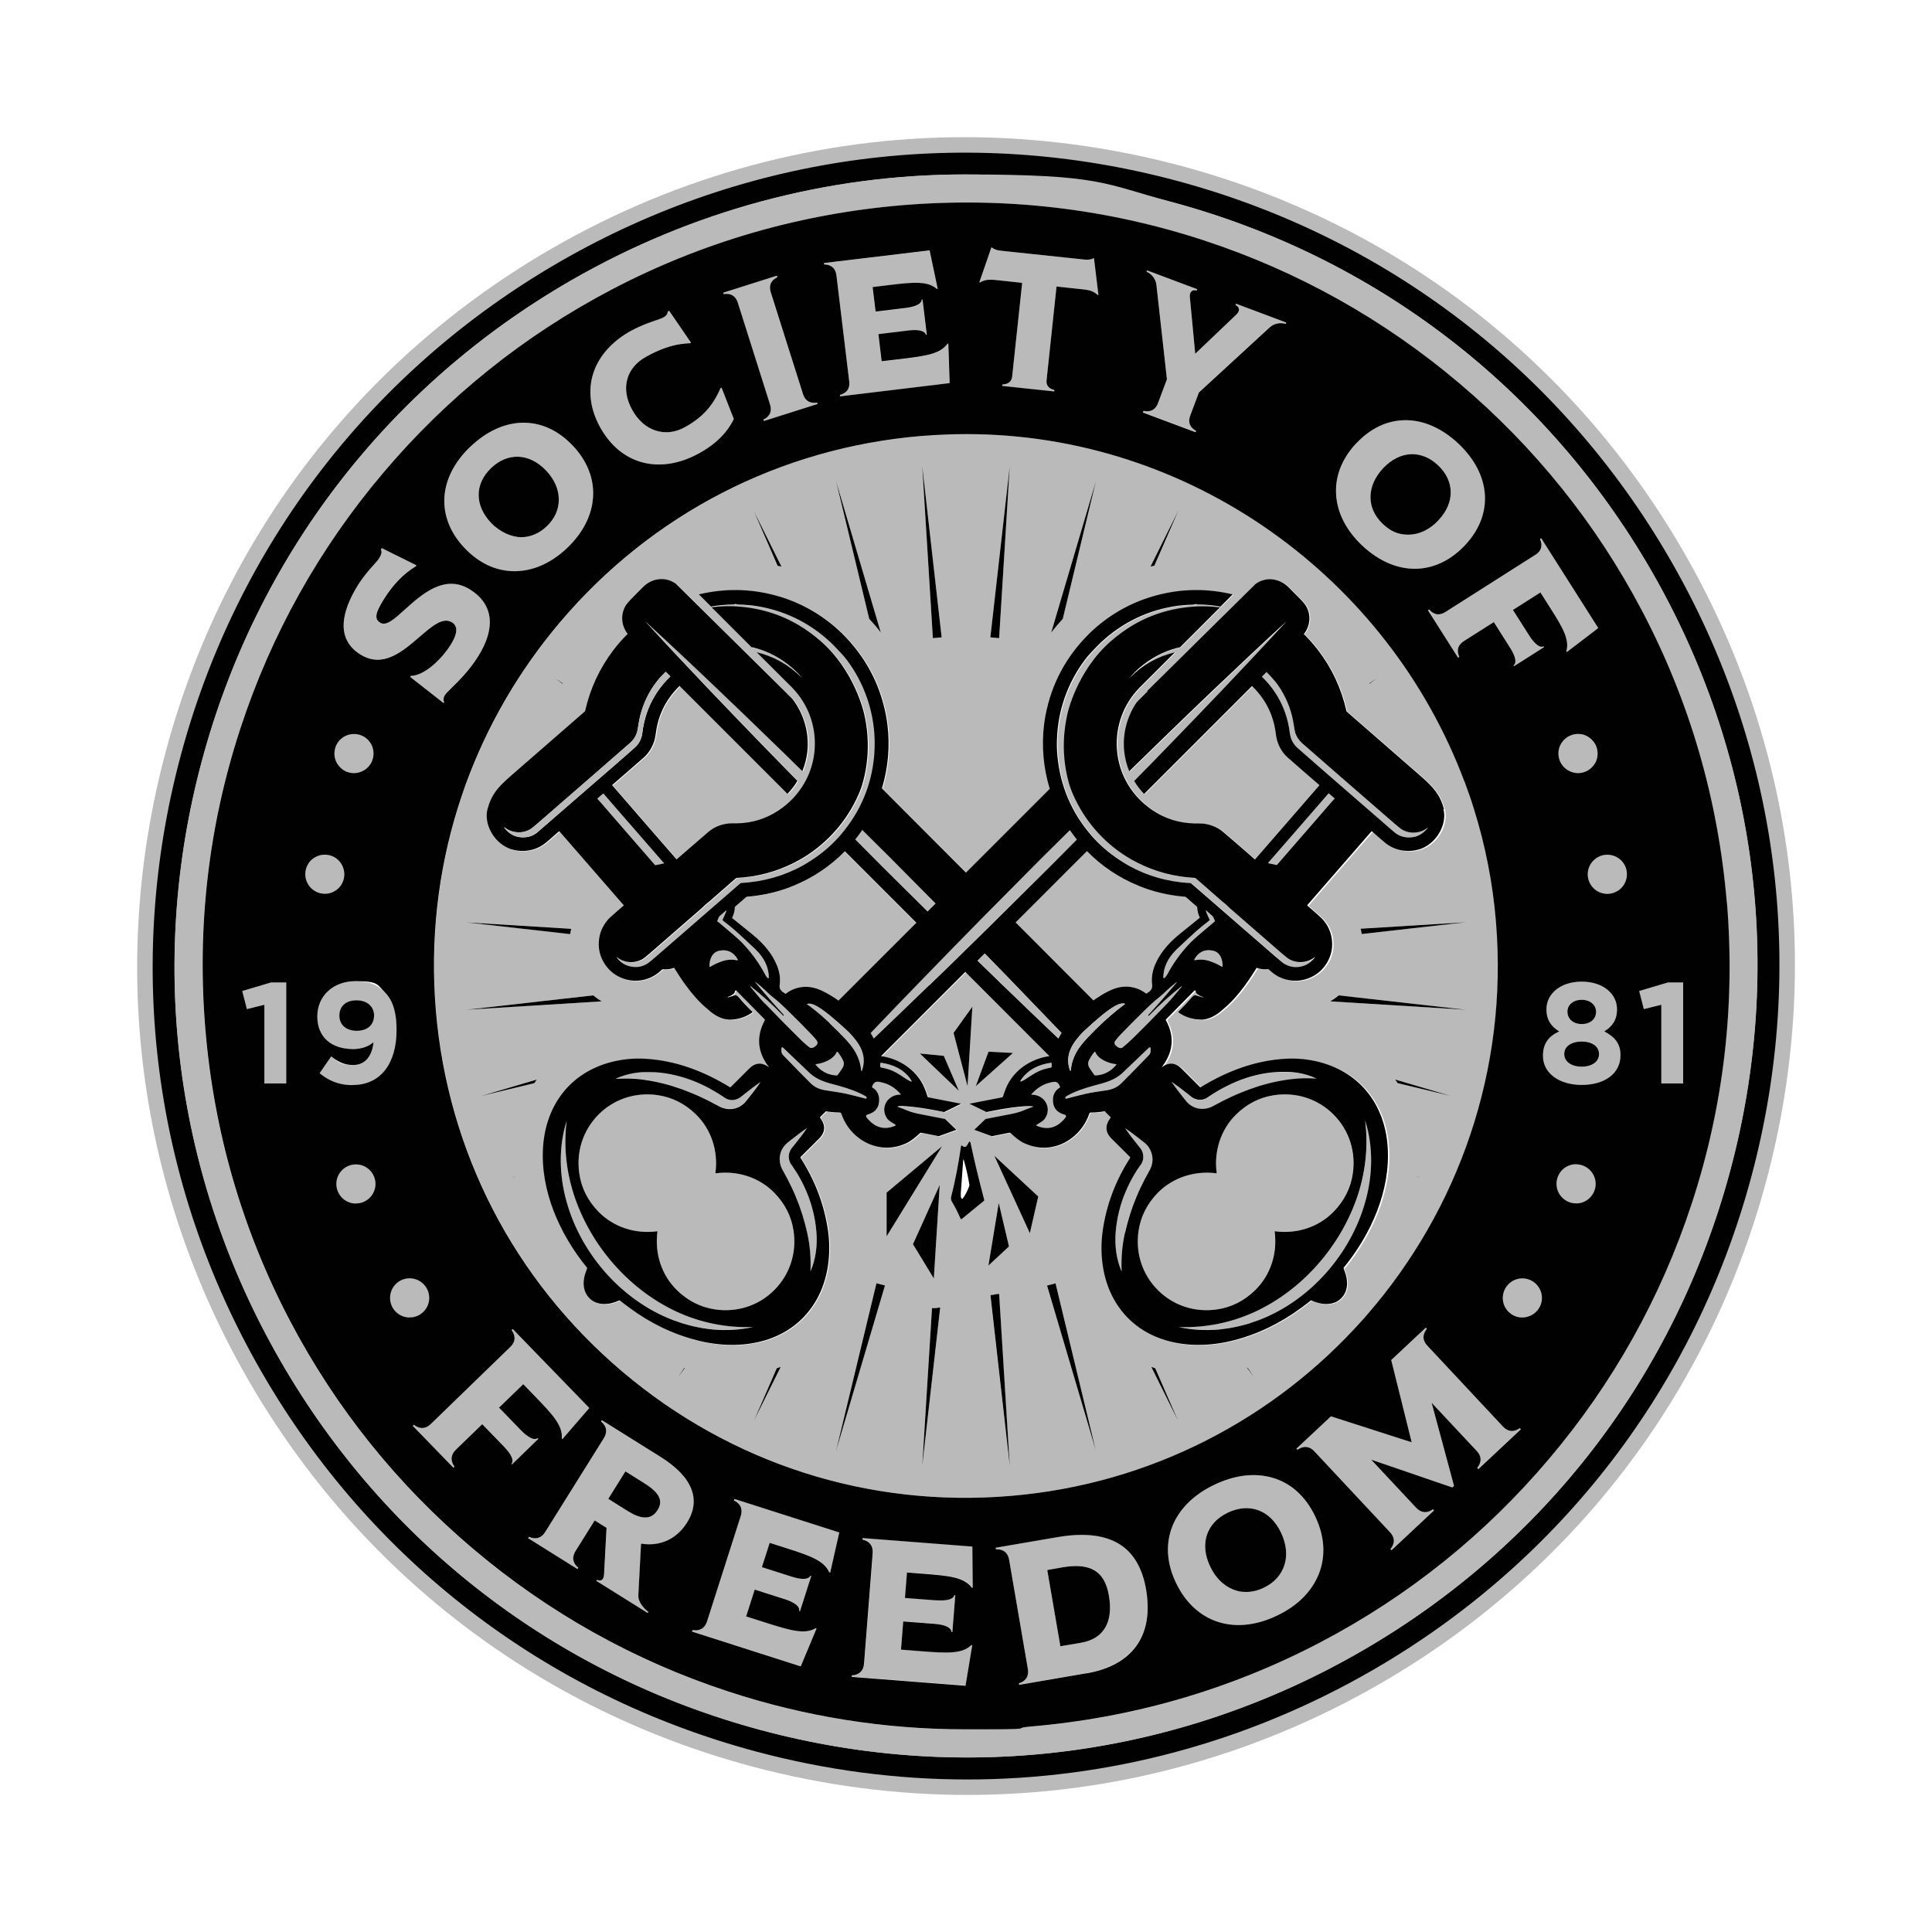 <svg viewBox="0 0 2000 2000" version="1.1" xmlns="http://www.w3.org/2000/svg">
  <defs>
    <style>
      .cls-1 {
        fill: #010101;
      }

      .cls-2 {
        fill: #bababa;
      }
    </style>
  </defs>
  
  <g>
    <g id="Layer_1">
      <g>
        <g>
          <path d="M1548.7,954.2c-3.3-40.1-11-78.9-22.6-116.1-3.1-9.9-6.4-19.6-10-29.2-78.7-210.1-282.6-359.5-515.6-359.5s-30.9.7-46.2,1.9c-146.6,12.2-279.6,80.8-374.6,193.1-42.8,50.6-75.5,107.4-97.5,167.9-2.8,7.8-5.5,15.6-7.9,23.5-20.9,67-28.9,138-22.9,210,12.2,146.3,80.9,279.2,193.3,374.3,112.4,95.1,254.9,140.7,401.2,128.5,145.9-12.2,274-80.6,364.6-182,1.7-2,3.5-3.9,5.2-5.9,93.9-108.2,145.9-252.7,133.1-406.5ZM1425.6,702l-8,5.9c0-.2-.1-.3-.2-.5l8.2-5.4ZM1219.6,529.1l-24.6,56.5c-1.3.3-2.6.6-4,.9l28.6-57.5ZM1134.5,498.1l-34.3,142.5c-4.2,4.6-8.2,9.3-12,14.2l46.3-156.7ZM1045.3,482.4l-11,178.2c-3-.3-6-.6-9.1-.8l20.1-177.4ZM974.8,659.8c-3,.2-6.1.5-9.1.8l-11-178.2,20.1,177.4ZM911.8,654.8c-3.7-4.9-7.7-9.6-12-14.2l-34.3-142.5,46.3,156.7ZM809,586.6c-1.3-.4-2.7-.6-4-.9l-24.6-56.6,28.6,57.5ZM582.6,707.4c0,.2-.1.3-.2.5l-8-5.9,8.2,5.4ZM482.4,954.7l108.9,6.7c-.4,1.8-.8,3.6-1.1,5.5l-107.9-12.2ZM614.1,1030.4c2.8,2.3,5.7,4.4,8.8,6.2l-140.5,8.7,131.7-14.9ZM529.1,1219.6l4-2c0,0,0,.2,0,.2l-4,1.8ZM553.1,1121.2l-55,13.2,57.6-17c-.9,1.2-1.8,2.5-2.6,3.8ZM702,1425.6l6.3-9.6c.2,0,.4.1.6.2l-6.9,9.4ZM780.4,1470.9l23.7-54.5c1.4-.5,2.7-1,4.1-1.4l-27.8,55.9ZM865.5,1501.9l41.8-173.5c2.9.8,5.8,1.6,8.8,2.3l-50.6,171.1ZM954.7,1517.6l10.1-163.5c.6,0,1.2.1,1.9.1,2.2,0,4.4-.3,6.6-.8l-18.6,164.2ZM945.1,1288l27.7-61.4-6.1,96.9-21.6-35.5ZM917.8,1279.9v-45.3s57.5-48,57.5-48l-57.5,93.3ZM1018.5,1243.2l-23,18.8c-.5.4-1,0-1.4-.9-2.6-6-5.6-11.9-8.9-17.5-.7-1.2-.9-3.2-.6-4.6,4.2-16.5,7.5-33.7,10.1-51.8.2-1.4.7-1.8,1.3-1.2,1.8,1.6,3.9,2.1,5.3-.8.5-1,1.1-2,1.9-3.2.5-.7,1.3,0,1.6,1.4,3.5,16.6,8.1,35.9,13.9,58,.2.9.2,1.6-.2,1.8ZM987.1,1069.3l19.5-27.1-5,82.3-14.5-55.1ZM992.6,1129.2l-40.5-38.6,24.8,2.4,15.7,36.2ZM1025.2,1340.7c2-.1,4-.5,5.9-1,1,0,2.1-.2,3.1-.3l11,178.2-20-176.9ZM1023.2,1310.1l10.7-64.8,10.6,44.9-21.3,19.8ZM1066.1,1276.6l-36.8-80.2,45.5,42.1-8.7,38ZM1083.9,1330.8c2.9-.8,5.9-1.5,8.8-2.3l41.8,173.5-50.6-171.1ZM1191.8,1415c1.3.5,2.7,1,4.1,1.4l23.7,54.5-27.8-55.9ZM1291.1,1416.2c.2,0,.4-.1.6-.2l6.3,9.6-6.9-9.4ZM1391.9,1312.6c-.2.2-.2.5-.2.8.2.6.5,1.5.9,2.5,3.9,9.6,4.2,20.9-3.4,28.5-8.2,8.2-21,6.8-30.6,2.3-.3-.2-.7,0-1,.1-1,.9-4.1,3.3-9.4,7.2-21.8,16.2-45.2,27.5-70.2,33.9-46.7,12-99.1,2.5-124.3-42.9-11.6-20.9-14.7-47-11.4-70.4,3.8-26.8,13.3-51.9,28.4-75.5.2-.3.2-.7-.1-1-5.8-5.7-12.1-12-19-18.9-6.7-6.7-7.1-13.9-1.2-21.6.2-.2.2-.6,0-.8l-6-6c-4.5.8-9.3,1.3-14.3,1.3-.7,0-1.4.5-1.6,1.1-3.6,10.3-9.5,18.6-17.8,25-14.6,11.2-32.7,13.4-49.3,5.8-5.2-2.4-9.6-6.2-14.4-10.6-.3-.3-.8-.4-1.2-.4l-18.2,3.6-18.2-6.6,11.6-11.2h0c7.9-1.5,15.7-3.1,23.6-4.6,4.8-.9,10.8-2.1,16.1-4.4,3.1-1.3,5.9-2.4,8.4-3.2,1.5-.5,1.5-.8,0-1-2-.3-4.7-.3-7.9,0-9.3.7-19.9,2.2-32.1,4.6-2,.4-4.5.9-7.1,1.4l-17.7-8.6,33.8-6.6c.5,0,.9-.5,1-.9,1.7-5.4,3.7-10.9,6.5-15.4,4.5-7.3,10.4-13.1,17.5-17.6,7.7-4.8,15.7-7.6,24.1-8.8l-87.1-87.2-87.2,87.2c8.4,1.2,16.5,4,24.1,8.8,7.2,4.5,13,10.3,17.5,17.6,2.8,4.5,4.8,10.1,6.5,15.4.2.5.5.8,1,.9l33.8,6.6-17.6,8.6c-2.7-.5-5.1-1-7.1-1.4-12.1-2.4-22.8-3.9-32.1-4.6-3.2-.2-5.9-.2-7.9,0-1.6.2-1.6.5,0,1,2.5.8,5.3,1.9,8.4,3.2,5.3,2.3,11.3,3.5,16.1,4.4,7.9,1.6,15.8,3.1,23.6,4.6h0l11.6,11.2-18.2,6.6-18.2-3.6c-.5,0-.9,0-1.2.4-4.8,4.4-9.1,8.2-14.4,10.6-16.5,7.6-34.7,5.5-49.3-5.8-8.2-6.4-14.2-14.7-17.8-25-.2-.7-.9-1.1-1.6-1.1-5,0-9.7-.5-14.3-1.3l-6,6c-.2.2-.2.5,0,.8,5.9,7.8,5.5,15-1.2,21.6-6.9,6.8-13.2,13.1-19,18.9-.3.3-.3.7,0,1,15.2,23.6,24.6,48.8,28.4,75.5,3.3,23.4.2,49.5-11.4,70.4-25.2,45.4-77.7,54.9-124.3,42.9-25-6.4-48.4-17.8-70.2-33.9-5.3-3.9-8.4-6.3-9.4-7.2-.3-.2-.7-.3-1-.1-9.6,4.5-22.4,5.9-30.6-2.3-7.5-7.6-7.3-18.9-3.4-28.5.4-1,.7-1.9.9-2.5,0-.3,0-.6-.2-.8-28.1-34.4-48.5-79.7-45.4-125.1,2.9-42.8,27.8-76.3,69.9-87.5,11.5-3,23.4-4.3,35.5-3.6,31.2,1.7,60.4,12.5,88,29.4.3.2.6.2.9-.1,8.5-8.4,14.7-14.7,18.8-18.8,6.4-6.6,13.4-7.1,20.8-1.7-1-1.5-2.1-2.9-3.1-4.4-9.1-14.2-9.6-29-1.3-44.1.2-.4.1-.9-.2-1.2l-9.7-9.8-19.5-19.8c-.4-.4-1.1-.2-1.3.3-.3,1.4-.5,2.3-1.8,3.2-1.9,1.5-3.8,2.5-5.8,3-.2,0-.2.2,0,.3l.3.2s0,0,0,0l7.5-2.2c.4-.1.8,0,1.1.1,1.1.5,2,1.3,2.9,2.4,4.1,4.8,8.4,9.4,12.9,13.8.2.1.3.3.5.4.4.3.3.9,0,1.2-5.6,3.9-11.7,6.2-18.3,7-1.7.2-3.4.3-5.1.4-1.8,0-3.7-.3-5.5-.8-5.9-1.5-11.8-5.1-17-10-17.3-14-30.4-36.1-34.6-42.6-.1-.2-.3-.3-.5-.2-3.7,1.3-7.4,1.7-11.2,1.4-.4,0-.9.1-1.2.4-4.2,4.1-8.8,7.1-13.8,9-9.6,3.7-20.4,3.2-29.7-1.2-7.2-3.4-12.9-8.6-16.9-15.7-4.3-7.5-5.8-15.7-4.5-24.5,1-6.8,3.8-13.1,8.5-18.7,1.4-1.7,3.9-4,7.4-7.1,2.7-2.3,5.8-5,9.4-8.2.1-.1.1-.2,0-.4l-66.3-76.2c-.2-.3-.6-.3-.9,0-6.7,6-11.3,9.9-13.6,11.8-2.8,2.3-5.9,4.1-9.3,5.5-3.1,1.3-6.4,2.1-9.9,2.5-1.3.1-2.5.2-3.8.3-.2,0-.3,0-.5,0-3.9,0-7.6-.5-11.3-1.6-.1,0-.2,0-.3,0-1-.3-2-.7-3-1.1-16.7-7.2-25.9-26.5-22-40.7,4.2-15.5,11.2-22.9,24-34.2,2.5-2.2,4.9-4.2,7.2-6.3,34.2-29.8,57.3-49.9,69.3-60.3.3-.3.5-.6.6-1,5.2-23.1,14.9-44,29.2-62.7,4.5-5.9,9.5-11.5,14.8-16.8-6.4-8.2-7.6-19.1-2.6-28.4,1.1-2.1,3.6-5.1,7.5-9,.8-.8,4.5-4.5,11-11.1,9.4-9.5,23.4-11,33.9-3.5l112.5,111.1,8.1,8.1c11.9,15.3,17.7,34.9,15.6,54.4-.8,7.1-2.5,14-5.2,20.5-11.6-11.4-23.3-22.8-35.1-34.2-16.9-16.4-33.8-32.7-50.8-48.9-25.5-24.3-51.1-48.4-77-72.2,22.3,24.3,44.9,48.3,67.6,72.2,17.7,18.6,35.6,37.2,53.5,55.6,12.2,12.6,24.4,25.1,36.7,37.6-2.9,4.8-6.4,9.3-10.3,13.4-22.2-22.2-57.8-57.8-106.7-106.7-1.6-1.6-3.3-3.3-5-5-1.8,1.7-3.5,3.4-5.1,5.3-10.1,11.5-16.5,24.9-19,40.3-.6,3.5-.9,7.7-1.9,10.8-2.2,7.3-6,13.3-11.2,17.8-11.1,9.8-22,19.2-32.5,28.3-.1,0-.1.2,0,.3,2.2,2.6,13.3,15.3,33.2,38.3s31,35.7,33.3,38.3c0,0,.2,0,.3,0,10.5-9.2,21.3-18.6,32.6-28.2,5.2-4.5,11.6-7.4,19.2-8.6,3.1-.5,7.3-.3,10.9-.4,15.5-.4,29.7-4.8,42.5-13.2,3.2-2.1,6.1-4.4,9-6.8,15.9-13.7,26.1-32.8,28.3-53.9,2.4-23-4.7-45.7-19.8-63-1-1.2-2.1-2.4-3.2-3.5-.8-.9-1.7-1.7-2.6-2.6l-34.2-34.1c17.8,4.2,33.2,12.8,46.1,25.8.3.3.5.5.7.6,0,0,0,0,0,0-3-3.6-6.2-7-9.9-10.2-11.6-10-24.5-16.9-38.8-20.7-1.2-.3-2.3-.6-3.5-.8l-41.2-41.2c7.5-1,15.2-1.4,22.8-1.1l3.5.2c23.4,1.5,44.8,8,64.2,19.5,7.9,4.7,15.2,10.1,22,16h0c36,31.1,45.4,75.6,45.4,75.6h0c1.7,7.6,2.8,15.2,3.4,22.8,1.1,15.7-.3,31.4-4.4,46.9-.7,2.8-1.5,5.3-2.3,7.4-.8,2.3-1.8,4.7-2.9,7.2-11.6,26.1-30.8,48.2-54.8,63.3-3.7,2.3-7.5,4.5-11.5,6.5-18.4,9.3-38.2,14.6-59.3,15.7-.4,0-.9.3-1.5.8-3.6,3.1-12.6,10.9-26.9,23.5-.5.4-1.3,1-2.4,1.9-.8.6-1.6,1.3-2.3,2-2.1,2-3.2,3-3.2,3.1-34.4,29.9-52.3,45.5-53.7,46.7-3.8,3.3-6.5,5.4-8.1,6.3-8.4,4.5-18.5,3.7-26-2.2,0,0,0,0-.1,0-.1,0-.2,0-.2.1,0,0,0,0,0,0,4,5.3,8.9,8.5,14.9,9.6,6.2,1.2,11.9.1,17.1-3.2,1.1-.7,3.7-2.9,8-6.5,29.4-25.5,58.6-50.9,87.7-76.2.4-.3.8-.6,1.3-.6,23.2-1.3,44.5-7.4,63.9-18.2,3.1-1.8,6.1-3.7,9.1-5.6,11.3-7.4,21.4-16.1,30-26.2,20-23.4,31.5-50.5,34.5-81.1.6-6.2.8-12.3.5-18.4-1-29.2-11-57.7-28.7-81.4-2.1-2.9-4.4-5.5-6.9-8-3.1-3.1-6.6-7.1-9.7-10-22.6-21.2-49.2-33.9-79.8-38.2-.4,0-1.1-.1-1.9-.2-.7,0-1.3-.1-1.9-.2l-3.2-.3c-2.7-.2-5.4-.4-8.1-.4-.8,0-1.4-.1-2-.3-.6-.2-1.3-.3-1.9-.3-.2,0-.4,0-.5,0-.2,0-.4.2-.5.3-.1,0-.4.2-.9.2-7.9,0-15.6.8-23.3,2.1l-12.6-12.6c26.4-6.3,52.6-6,78.6.9,23.1,6.1,43.9,17.1,62.4,32.9,2.8,2.4,5.4,4.8,7.6,7,23.7,23.5,38.7,51.5,45,84,.6,3,1.1,6.4,1.6,10.2,2.7,22.1.7,44.6-5.7,65.8l87,87.2,86.7-86.7c-6.5-21.3-8.6-44-5.9-66.3.4-3.8,1-7.1,1.6-10.2,6.3-32.5,21.3-60.4,45-84,2.2-2.2,4.8-4.6,7.6-7,18.5-15.8,39.3-26.8,62.5-32.9,26-6.9,52.2-7.2,78.6-.9l-12.6,12.6c-7.7-1.3-15.4-2.1-23.3-2.1-.5,0-.8,0-.9-.1-.2-.2-.3-.2-.6-.3-.1,0-.3,0-.5,0-.7,0-1.3.1-1.9.3-.6.2-1.2.3-2,.3-2.7,0-5.4.2-8.1.4l-3.2.3c-.5,0-1.2.2-1.9.2-.8,0-1.5.1-1.9.2-30.6,4.3-57.2,17.1-79.8,38.2-3,2.8-6.6,6.8-9.7,10-2.4,2.5-4.7,5.2-6.8,8-17.7,23.8-27.7,52.2-28.7,81.4-.2,6.1,0,12.3.5,18.4,2.9,30.6,14.4,57.6,34.5,81.1,8.6,10.1,18.6,18.8,30,26.2,3,1.9,5.9,3.8,9.1,5.6,19.4,10.8,40.7,16.8,63.9,18.2.5,0,.9.3,1.3.6,29.1,25.3,58.3,50.7,87.7,76.2,4.2,3.7,6.9,5.8,8,6.5,5.2,3.3,10.9,4.4,17.1,3.2,6-1.1,11-4.3,14.9-9.6,0,0,0,0,0,0,0-.1,0-.2-.2-.2,0,0,0,0-.1,0-7.6,5.9-17.7,6.7-26,2.2-1.6-.9-4.3-3-8.1-6.3-1.4-1.2-19.3-16.8-53.7-46.7,0,0-1.1-1.1-3.2-3.1-.7-.7-1.5-1.4-2.3-2-1.1-.8-1.9-1.5-2.4-1.9-14.4-12.5-23.3-20.4-26.9-23.5-.6-.5-1.1-.8-1.5-.8-21.2-1.1-40.9-6.4-59.3-15.7-3.9-2-7.8-4.2-11.5-6.5-24-15.2-43.2-37.2-54.8-63.3-1.1-2.5-2.1-4.9-2.9-7.2-.8-2.1-1.5-4.5-2.3-7.4-4.1-15.6-5.5-31.2-4.4-46.9.5-7.6,1.6-15.2,3.4-22.8h0s9.4-44.5,45.4-75.7h0c6.8-5.9,14.1-11.3,22-16,19.4-11.5,40.8-18,64.2-19.5l3.5-.2c7.7-.3,15.2.1,22.8,1.1l-41.2,41.2c-1.2.3-2.3.5-3.5.8-14.3,3.8-27.2,10.7-38.8,20.7-3.6,3.1-6.9,6.5-9.9,10.2,0,0,0,0,0,0,.2-.1.4-.3.7-.6,13-13,28.4-21.6,46.1-25.8l-34.2,34.1c-.9.8-1.8,1.7-2.6,2.6-1.1,1.1-2.2,2.3-3.2,3.5-15.1,17.3-22.2,40-19.8,63,2.2,21.1,12.4,40.1,28.3,53.9,2.8,2.4,5.8,4.7,9,6.8,12.8,8.4,27,12.9,42.5,13.2,3.6,0,7.8-.1,10.9.4,7.6,1.2,14,4.1,19.2,8.6,11.2,9.7,22.1,19.1,32.6,28.2.1,0,.2,0,.3,0,2.2-2.6,13.3-15.3,33.3-38.3,19.9-22.9,31-35.7,33.2-38.3,0-.1,0-.2,0-.3-10.5-9.1-21.4-18.5-32.5-28.3-5.2-4.6-8.9-10.5-11.2-17.8-.9-3-1.3-7.2-1.9-10.8-2.5-15.3-8.9-28.7-19-40.3-1.6-1.9-3.4-3.6-5.1-5.3-1.7,1.7-3.4,3.4-5,5-49,48.9-84.5,84.4-106.7,106.7-3.9-4.1-7.4-8.6-10.3-13.4,12.3-12.5,24.5-25,36.7-37.6,17.9-18.5,35.7-37,53.5-55.6,22.8-23.9,45.3-47.9,67.6-72.2-26,23.8-51.6,47.9-77,72.2-17,16.2-34,32.5-50.8,48.9-11.8,11.3-23.4,22.7-35.1,34.2-2.7-6.5-4.4-13.4-5.2-20.5-1.9-18.1,2.8-36.2,13-51l11.5-11.5h-.8l112.5-111.1c4.6-3.3,9.9-4.8,15.2-4.7,6.7.1,13.4,2.9,18.7,8.3,6.5,6.6,10.2,10.3,11,11.1,3.9,3.9,6.4,6.9,7.5,9,5,9.3,3.8,20.3-2.6,28.4,5.3,5.2,10.3,10.8,14.8,16.8,14.2,18.7,24,39.6,29.2,62.7,0,.4.3.7.6,1,6,5.2,14.8,12.8,26.3,22.9,11.6,10,25.9,22.5,43,37.5,2.4,2.1,4.8,4.1,7.2,6.3,12.9,11.3,19.8,18.7,24,34.2,3.9,14.2-5.3,33.6-22,40.7-1,.4-2,.8-3,1.1,0,0-.2,0-.3,0-3.6,1.1-7.4,1.6-11.3,1.6-.2,0-.3,0-.5,0-1.3,0-2.5-.1-3.8-.3-3.5-.4-6.8-1.2-9.9-2.5-3.4-1.4-6.6-3.3-9.3-5.5-2.3-1.9-6.9-5.9-13.6-11.8-.2-.2-.6-.2-.9,0l-66.3,76.2c0,.1,0,.2,0,.4,3.6,3.2,6.8,5.9,9.4,8.2,3.6,3,6.1,5.4,7.4,7.1,4.7,5.7,7.5,11.9,8.5,18.7,1.3,8.9-.2,17.1-4.5,24.5-4.1,7.1-9.7,12.3-16.9,15.7-9.3,4.4-20.1,4.9-29.7,1.2-5-1.9-9.7-4.9-13.8-9-.3-.3-.7-.5-1.2-.4-3.8.3-7.6-.1-11.2-1.4-.2,0-.4,0-.6.2-4.2,6.6-17.3,28.6-34.6,42.6-5.3,4.9-11.1,8.5-17,10-1.8.5-3.7.7-5.5.8-1.7,0-3.4-.2-5.1-.4-6.6-.7-12.7-3.1-18.3-7-.4-.3-.5-.9,0-1.2.2-.1.3-.3.4-.4,4.5-4.3,8.9-8.9,12.9-13.8.9-1,1.8-1.8,2.9-2.4.4-.2.8-.2,1.1-.1l7.5,2.2s0,0,0,0l.3-.2c.2-.1.2-.2,0-.3-2-.6-3.9-1.6-5.8-3-1.2-.9-1.4-1.9-1.8-3.2-.2-.6-.9-.8-1.3-.3l-19.5,19.8-9.7,9.8c-.3.3-.4.8-.2,1.2,8.2,15.2,7.8,29.9-1.3,44.1-1,1.5-2.1,2.9-3.1,4.4,7.5-5.4,14.4-4.9,20.8,1.7,4,4.1,10.3,10.4,18.8,18.8.3.3.6.3.9.1,27.6-16.9,56.8-27.7,88-29.4,12.1-.7,24,.6,35.5,3.6,42.1,11.2,67,44.7,69.9,87.5,3.1,45.4-17.3,90.7-45.4,125.1ZM1010.1,1124.4l13.2-35.7,25.3,1.2-38.5,34.5ZM1466.9,1217.8c0,0,0-.2,0-.2l4,2-4-1.8ZM1446.9,1121.2c-.8-1.3-1.7-2.5-2.6-3.8l57.6,17-55-13.2ZM1377.1,1036.6c3.1-1.9,6.1-3.9,8.8-6.2l131.7,14.9-140.5-8.7ZM1409.8,966.9c-.3-1.8-.7-3.7-1.1-5.5l108.9-6.7-107.9,12.2Z" class="cls-2"></path>
          <path d="M779.7,1373.6c-13.5,3.1-27.7,3.8-41.8,2.6-3.5-.3-7-.9-10.5-1.4-3.5-.6-6.9-1.4-10.4-2.1-3.5-.8-6.8-1.9-10.3-2.8-3.4-1.1-6.7-2.3-10.1-3.5-26.6-10.2-50.4-27.4-69.3-48.6-18.9-21.3-33.3-46.7-40.8-74.1-3.9-13.7-5.9-27.8-6-41.9,0-14.1,1.8-28.2,6.1-41.4-3.5,27.6,0,55.1,8.9,80.5,9,25.4,23,48.8,40.9,68.8,17.8,20,39.5,36.6,63.9,48,24.4,11.3,51.5,17,79.3,15.9Z" class="cls-2"></path>
          <path d="M787.3,1119.8c-3.9,5.8-8.2,11.3-12.5,16.7-1.1,1.4-2.1,2.7-3.3,4.1-1.3,1.6-3,2.9-4.7,4-3.5,2.3-7.9,3.5-12.3,3.3-2.2,0-4.4-.5-6.5-1.2-2.1-.7-4.2-1.9-5.5-2.6-3-1.6-5.9-3.1-8.9-4.7-6-3-12-5.8-18.2-8.3-12.3-5.1-24.9-9.1-38-11.7l-4.9-.9c-1.7-.3-3.3-.5-5-.8-3.3-.5-6.6-.9-10-1.1-6.7-.5-13.5-.4-20.5,0,6.3-3,13.2-5,20.2-6.1,3.5-.5,7.1-.9,10.7-.9,3.5,0,7.1,0,10.7.2,14.2.9,28.3,4.5,41.5,9.9,6.6,2.8,13,5.9,19,9.5,3,1.8,6.1,3.6,9,5.6,1.7,1.1,2.5,1.7,3.6,2.3,1.1.6,2.3.9,3.6,1.2,2.5.5,5.2.2,7.7-.8,1.2-.5,2.5-1.2,3.6-2l4-3.2c5.4-4.3,10.9-8.6,16.7-12.5Z" class="cls-2"></path>
          <path d="M838.9,1316.2c.6-13.8-.5-27.1-3.4-39.9-2.9-13-6.8-25.5-11.9-37.6-1.2-3-2.6-6-4-9-1.4-3-2.9-5.9-4.4-8.9-1.5-2.9-3.1-5.8-4.7-8.7l-.7-1.2c-.3-.5-.5-1-.7-1.5-.5-1-.9-2-1.2-3.1-.6-2.1-.9-4.3-.9-6.4,0-4.3,1.3-8.6,3.7-12,1.1-1.7,2.6-3.3,4.1-4.6l4-3.2c5.4-4.2,10.8-8.4,16.6-12.3-3.9,5.7-8.1,11.2-12.4,16.5l-3.2,4c-.9,1.2-1.6,2.3-2.1,3.5-1.1,2.5-1.4,5.1-1,7.6.2,1.2.5,2.4,1,3.6.2.6.5,1.1.8,1.6.2.3.3.5.5.8l.7.9c2,2.9,3.9,5.8,5.8,8.8,1.8,3,3.5,6.1,5.1,9.2,1.6,3.1,3,6.4,4.4,9.6,5.5,13,8.9,26.9,10.1,40.9,1.2,14.1-.5,28.6-6.1,41.3Z" class="cls-2"></path>
          <path d="M1419.5,1201.8c-.1,14.1-2.1,28.2-6,41.9-7.6,27.4-21.9,52.8-40.8,74.1-18.9,21.2-42.7,38.4-69.3,48.6-3.4,1.2-6.7,2.4-10.1,3.5-3.4,1-6.8,2-10.3,2.8-3.5.7-6.9,1.5-10.4,2.1-3.5.4-7,1-10.5,1.4-14.1,1.2-28.2.5-41.8-2.6,27.8,1.1,54.9-4.6,79.3-15.9,24.4-11.4,46-28,63.9-48,17.8-20,31.9-43.4,40.9-68.8,8.9-25.4,12.4-52.9,8.9-80.5,4.3,13.2,6.1,27.3,6.1,41.4Z" class="cls-2"></path>
          <path d="M795.7,1011.8c0,.7-.8,1-1.2.5-.9-.8-1.7-1.8-2.2-2.8-6.7-12.8-15.1-24.2-25-34.4-4.8-4.6-11.9-10.8-23.6-20.5l-1.2-1c0,0-.1-.2,0-.3.6-1.4,1.2-2.7,1.6-3.8.3-.7.9-1.4,1.8-2.1,2.5-2.1,4.4-3.8,5.6-5,.3-.2.4-.2.3.2,0,.8-.4,1.7-.9,2.9-1.6,3.6-2.6,5.7-2.9,6.5-.1.2,0,.5.2.7l2.1,1.7c9.5,7.4,11.2,8.9,31.1,27.6.3.3.6.6.9.9.3.3.5.5.8.8h0c7.6,7.5,12.7,17.2,12.8,28.1Z" class="cls-2"></path>
          <path d="M763,994.1c-5.2-1.1-10.5-.8-15.8,1.1-3.9,1.3-8,3.2-12.2,5.7-.2.1-.5,0-.5-.3-.3-6.9,2.4-14.8,10.1-16.4,8.4-1.7,14.8,1.4,19.1,9,.2.4-.1,1-.6.9Z" class="cls-2"></path>
          <path d="M687.1,893.8l-8.5,1.8c-.2,0-.5,0-.6-.2-5.3-6.2-20.3-23.4-44.9-51.7-2-2.3-7.3-8.4-10.7-12.4-1.6-1.8-2.6-3-3.2-3.6-.2-.3-.4-.4-.5-.5-.1-.2-.1-.4,0-.6l5.5-4.7c.4-.3.7-.3,1,.1,0,0,0,.1.1.2h0s12.9,14.9,12.9,14.9l49.1,56.4c.2.2.2.4-.1.4Z" class="cls-2"></path>
          <path d="M1478.2,856.8c-5,6.4-11,9.7-18,10.1-6.6.3-12.2-1.5-16.9-5.5-20.4-17.7-36.9-32-49.4-42.9h0s-28.5-24.8-28.5-24.8c-12.1-10.6-19.7-17.2-22.7-19.9-2.8-2.5-4.9-5.8-6.3-9.7-.4-1.2-.8-3-1.2-5.4-.3-2.2-.6-4.1-.8-5.5-2.4-13.5-7.3-25.8-14.8-36.9-3.9-5.8-8.4-11.1-13.3-15.8l4.8-4.8c3.1,3.1,6.1,6.3,9,9.8,2.2,2.8,4.2,5.6,5.9,8.4,6.9,11.3,11.4,23.5,13.3,36.6.7,4.4,1.2,7.2,1.6,8.3,1.4,4.1,3.8,7.6,7,10.5,19.3,16.9,51.4,44.9,96.4,83.9,3.8,3.3,6.5,5.4,8.2,6.2,5.2,2.6,10.7,3.2,16.6,1.8,2.4-.6,4.7-1.6,7-3.1.9-.6,1.6-1,2.1-1.4,0,0,.1,0,.2,0s0,.1,0,.2Z" class="cls-2"></path>
          <path d="M1381.3,827c0,0-.2.3-.5.5-.6.6-1.6,1.9-3.2,3.6-3.4,4-8.7,10.1-10.7,12.4h0c-24.6,28.3-39.6,45.6-44.9,51.7-.2.2-.4.3-.6.2l-8.5-1.8c-.3,0-.3-.2-.1-.4l49.1-56.4,12.9-14.9h0c0,0,0-.1.1-.2.3-.4.6-.5,1-.1l5.5,4.7c.2.2.2.4,0,.6Z" class="cls-2"></path>
          <path d="M1257.6,953.7l-1.2,1c-11.7,9.7-18.8,15.9-23.6,20.5-9.9,10.1-18.3,21.5-25,34.4-.5,1-1.3,2-2.2,2.8-.5.4-1.2,0-1.2-.5,0-10.9,5.2-20.5,12.8-28.1h0c.3-.3.5-.5.8-.8.3-.3.6-.6.9-.9,19.9-18.7,21.6-20.2,31.1-27.6l2.1-1.7c.2-.2.3-.4.2-.7-.3-.7-1.3-2.9-2.9-6.5-.5-1.2-.8-2.2-.9-2.9,0-.4,0-.4.3-.2,1.2,1.2,3.1,2.8,5.6,5,.9.7,1.4,1.4,1.8,2.1.5,1.1,1,2.4,1.6,3.8,0,0,0,.2,0,.3Z" class="cls-2"></path>
          <path d="M940.7,1118.5c-1.4-.8-4.3-2.6-8.6-5.5-5.4-3.6-10.6-5.9-15.6-7-2.2-.5-3.6-.8-4.4-1-.6-.1-1-.7-.9-1.3v-2.6c.2-.7.5-1,1.3-.9,12.7,2,22.7,6.8,30,16.7,2.2,3,1.6,3.5-1.7,1.6Z" class="cls-2"></path>
          <path d="M1088.8,1103.8c0,.6-.4,1.2-.9,1.3-.8.2-2.3.5-4.4,1-5,1.1-10.2,3.4-15.6,7-4.3,2.8-7.1,4.6-8.6,5.5-3.3,1.9-3.9,1.4-1.7-1.6,7.3-9.9,17.3-14.7,30-16.7.7,0,1.1.2,1.1.9v2.7Z" class="cls-2"></path>
          <path d="M1103.2,1156.6c-8.4,10.8-18.4,13.7-29.9,8.8-.5-.2-.5-.9-.1-1.1,2.4-1.4,6.8-3.8,8.4-6.2,7.8-11.1-.2-25-13.6-24.9-.3,0-.4-.3-.2-.5,5-5.7,10.7-9.4,17-11.4,2.8-.9,5.1-1.3,6.7-1.4,2.7-.1,4.6,1.6,5.8,5.2.1.4,0,.7-.4.9-4,2.2-6.7,6.7-6.9,11.5-.4,8.7,3.6,14.2,12.3,16.5,1.1.3,1.6,1.6.9,2.6Z" class="cls-2"></path>
          <path d="M1193,1199.9c0,2.2-.3,4.3-.9,6.4-.3,1-.7,2.1-1.2,3.1-.2.5-.5,1-.7,1.5l-.7,1.2c-1.6,2.9-3.2,5.8-4.7,8.7-1.5,2.9-3,5.9-4.4,8.9-1.4,3-2.8,6-4,9-5.1,12.1-9,24.7-11.9,37.6-2.9,12.8-4,26.1-3.4,39.9-5.6-12.7-7.3-27.2-6.1-41.3,1.2-14,4.6-27.9,10.1-40.9,1.4-3.2,2.8-6.5,4.4-9.6,1.6-3.1,3.3-6.2,5.1-9.2,1.8-3,3.7-6,5.8-8.8l.7-.9c.2-.2.3-.5.5-.8.3-.5.6-1.1.8-1.6.5-1.1.8-2.3,1-3.6.3-2.5,0-5.2-1-7.6-.5-1.2-1.2-2.4-2.1-3.5l-3.2-4c-4.3-5.4-8.5-10.8-12.4-16.5,5.8,3.9,11.2,8,16.6,12.3l4,3.2c1.5,1.2,3,2.8,4.1,4.6,2.3,3.5,3.6,7.7,3.7,12Z" class="cls-2"></path>
          <path d="M1363,1116.8c-7-.5-13.8-.6-20.5,0-3.3.2-6.7.6-10,1.1-1.7.3-3.3.5-5,.8l-4.9.9c-13.1,2.6-25.7,6.6-38,11.7-6.2,2.5-12.2,5.3-18.2,8.3-3,1.5-6,3.1-8.9,4.7-1.3.7-3.4,1.9-5.5,2.6-2.1.7-4.3,1.1-6.5,1.2-4.4.2-8.7-1-12.3-3.3-1.8-1.1-3.4-2.5-4.7-4-1.2-1.4-2.2-2.7-3.3-4.1-4.3-5.4-8.6-10.9-12.5-16.7,5.8,4,11.3,8.2,16.7,12.5l4,3.2c1.1.9,2.3,1.5,3.6,2,2.5,1,5.2,1.3,7.7.8,1.2-.2,2.4-.6,3.6-1.2,1.1-.6,2-1.2,3.6-2.3,2.9-2,6-3.8,9-5.6,6.1-3.6,12.5-6.7,19-9.5,13.1-5.5,27.2-9,41.5-9.9,3.6-.2,7.1-.3,10.7-.2,3.6,0,7.2.4,10.7.9,7.1,1.1,13.9,3.1,20.2,6.1Z" class="cls-2"></path>
          <path d="M1191.1,1087.5c0,1.9-.6,3.5-1.8,4.7-12.1,12.6-21.5,22.1-28.1,28.7-4.4,4.4-9.1,6.6-15.9,7.7-6.5,1-15.1,2.1-21.5,3.6-5.3,1.2-11.9,2.9-20,5-.6.2-1.1-.4-1-1,.1-.6.6-1.1,1.3-1.6,7.2-4.2,16.8-7.8,28.7-11,11.2-3,21-5.2,29.6-13.4,14.4-13.8,23.3-22.2,26.6-25.4,1.4-1.3,2.1-1,2.1.9v1.8Z" class="cls-2"></path>
          <path d="M1155.4,1102.5c-5.7,6.8-12.9,10.4-21.5,10.8-.4,0-.8-.1-1-.5-1.3-1.7-3-4.1-5-7.2-1.7-2.7-1.9-5.3-.6-7.9,1.6-3.3,3.5-6.2,5.7-8.8.2-.2.6-.2.8.1,3,7.6,14,11.9,21.3,12.6.6,0,.8.4.3.9Z" class="cls-2"></path>
          <path d="M1265.5,1000.5c0,.3-.3.4-.5.3-4.2-2.5-8.3-4.4-12.2-5.7-5.3-1.8-10.6-2.2-15.8-1.1-.5.1-.9-.4-.6-.9,4.3-7.7,10.7-10.7,19.1-9,7.7,1.5,10.3,9.4,10.1,16.4Z" class="cls-2"></path>
          <path d="M1223.3,1021.4c-6.2,7.3-10.1,12.3-15.2,17.6-14.8,15.4-26.4,27.1-34.7,35.2-4.9,4.7-8.7,8.1-11.4,10.2-2.5,1.8-6-.9-7.5-2.7-.9-1.1-1-2.7-.2-3.9,1.4-2,3.2-4.2,5.5-6.6,7.9-8.2,16-16.4,24.2-24.4,6.5-6.4,11.6-11,15.2-13.8,2.8-2.2,5.8-4.9,9.1-8.1,2.5-2.4,5.6-5,9.3-7.9.9-.7,1-.6.3.3-10.7,12.8-20.4,23.9-29.2,33.4,0,0-.1.2,0,.4l.2.5c0,.2.2.2.4,0,11.2-11.6,22.5-21.8,33.7-30.5,0,0,0,0,.1,0,.2,0,.3.1.3.1,0,0,0,.1,0,.2Z" class="cls-2"></path>
          <path d="M968.5,935.3l-8.3,8.3-47.4-47-27.4-27.6c2.5-3.1,4.9-6.3,7.2-9.7l28.9,28.7,47,47.4Z" class="cls-2"></path>
          <path d="M872.1,1105.6c-2,3.1-3.6,5.5-5,7.2-.3.3-.6.5-1,.5-8.6-.4-15.8-4-21.5-10.8-.4-.5-.3-.8.3-.9,7.3-.8,18.3-5.1,21.3-12.6.1-.3.5-.4.8-.1,2.2,2.6,4.1,5.5,5.7,8.8,1.3,2.6,1.1,5.2-.6,7.9Z" class="cls-2"></path>
          <path d="M932,1133.1c-13.4,0-21.4,13.8-13.6,24.9,1.7,2.4,6.1,4.8,8.4,6.2.4.3.4.9,0,1.1-11.5,4.9-21.5,2-29.9-8.8-.7-.9-.3-2.3.9-2.6,8.6-2.3,12.7-7.8,12.3-16.5-.2-4.8-2.9-9.3-6.9-11.5-.4-.2-.5-.5-.4-.9,1.2-3.6,3.1-5.3,5.8-5.2,1.6,0,3.8.6,6.7,1.4,6.4,1.9,12,5.7,17,11.4.2.2,0,.5-.2.5Z" class="cls-2"></path>
          <path d="M892.6,1107.2c-.6,1.9-1,1.8-1.2-.1-1-9.2-4.6-17.6-10.9-25.5-1.7-2.1-3.6-4.4-5.6-6.5h0c-5.9-6.2-11.4-11.6-16.3-16.2-11.8-11-20.2-17.2-23.5-19.5,0,0,0,0-.1,0,0,0,0,0,0,0,.2,0,.2-.1.3-.1h0c4.6-1.4,12.1,0,43.2,29,10.7,11.1,19.1,23.2,14,39.1Z" class="cls-2"></path>
          <path d="M896.2,1137.3c-8-2.1-14.7-3.8-20-5-6.4-1.5-15-2.5-21.5-3.6-6.8-1.1-11.5-3.3-15.9-7.7-6.6-6.6-16-16.1-28.1-28.7-1.2-1.2-1.8-2.8-1.8-4.7v-1.8c0-1.9.7-2.1,2.1-.9,3.4,3.2,12.2,11.7,26.6,25.4,8.6,8.2,18.3,10.4,29.6,13.4,11.9,3.2,21.4,6.9,28.7,11,.7.4,1.1.9,1.3,1.5.1.6-.4,1.1-1,1Z" class="cls-2"></path>
          <path d="M845.7,1081.7c-1.6,1.8-5.1,4.5-7.5,2.7-2.8-2-6.6-5.4-11.4-10.2-8.3-8.1-19.9-19.8-34.7-35.2-5.1-5.3-9-10.3-15.2-17.7,0,0,0-.1,0-.2,0,0,.1,0,.3-.1,0,0,0,0,.1,0,11.2,8.7,22.5,18.9,33.7,30.5.2.2.3.1.4,0l.2-.5c0-.1,0-.3,0-.4-8.8-9.5-18.5-20.6-29.2-33.4-.7-.9-.6-.9.3-.3,3.8,2.9,6.9,5.5,9.3,7.9,3.3,3.2,6.3,6,9.1,8.1,3.6,2.8,8.7,7.4,15.2,13.8,8.2,8,16.3,16.2,24.2,24.4,2.3,2.4,4.2,4.6,5.5,6.6.8,1.2.7,2.8-.2,3.9Z" class="cls-2"></path>
          <path d="M1114.5,869l-27.4,27.6-62.5,62c-21,20.5-41.8,41.2-63,61.5-19,18.4-38,36.7-57.2,55-.5-.9-1-1.9-1.5-2.8,0,0,0-.1-.1-.2-.4-.7-.9-1.5-1.3-2.2,0,0,0,0,0,0,0-.2-.2-.3-.3-.5,17.8-18.7,35.8-37.4,53.8-55.9,20.4-21.2,41-42,61.5-63l62-62.5,28.9-28.6c2.3,3.3,4.7,6.6,7.2,9.7Z" class="cls-2"></path>
          <path d="M1241.8,950.2l-20.8,16.8c-13.8,11.2-21.2,22-25,31.1,0,0,0,0,0,0-.2.3-.3.7-.5,1-2.8,7.2-3.4,13.3-3.1,17.4,0,1,.2,1.9.3,3,.3,2.5-.4,4.3-1.8,5.9,0,0,0,0,0,0,0,0,0,0-.1.1-.4.4-.9.9-1.4,1.3,0,0,0,0-.1,0-1.4,1.1-2.8,1.8-2.8,1.8,0,0-15-13.5-36.5-3.7-.6.3-1.2.6-1.9.9l-.6.3c-.5.2-.9.5-1.4.7-.2.1-.4.2-.7.4-.5.3-1,.5-1.6.8-.2.1-.4.2-.5.3-.7.4-1.4.8-2.1,1.2-.2.2-.5.3-.8.5-.5.3-.9.6-1.4.9-.3.2-.6.4-.9.6-.4.3-.9.5-1.3.8-.3.2-.6.4-1,.6-.5.3-1.1.7-1.6,1.1-.5.4-1,.7-1.6,1.1-.2.2-.5.3-.7.5l-80.5-80.7,73.8-73.8c15,15.3,32.7,27.3,53.3,35.8,14.8,6.1,30.8,9.9,48,11.3.3,0,.6.2.9.4,2.2,1.9,6,5.2,11.4,9.9.2.2.3.4.3.7.1,3.6,1,7,2.6,10.4,0,.2,0,.4-.1.5Z" class="cls-2"></path>
          <path d="M948.6,955.2l-80.6,80.6c-.3-.2-.5-.4-.8-.6-.5-.4-1-.7-1.6-1.1-.5-.4-1.1-.7-1.6-1.1-.3-.2-.7-.4-1-.6-.4-.3-.9-.6-1.3-.8-.3-.2-.6-.4-.9-.6-.5-.3-.9-.6-1.4-.9-.2-.1-.5-.3-.8-.4-.7-.4-1.4-.8-2.1-1.2-.2-.1-.4-.2-.5-.3-.5-.3-1-.6-1.6-.8-.2-.1-.5-.2-.7-.4-.5-.2-.9-.5-1.4-.7-.2,0-.4-.2-.6-.3-.6-.3-1.3-.6-1.9-.9-21.5-9.8-36.5,3.7-36.5,3.7,0,0-1.3-.7-2.8-1.8,0,0-.1,0-.1,0-.5-.4-1-.8-1.4-1.3,0,0,0,0-.1-.1,0,0,0,0,0,0-1.4-1.5-2.2-3.3-1.8-5.9.1-1,.2-2,.3-3,.3-4.1-.2-10.1-3.1-17.4-.2-.3-.3-.7-.5-1,0,0,0,0,0,0-3.8-9.1-11.2-20-25-31.1l-20.8-16.8c-.2-.1-.2-.3-.1-.5,1.6-3.4,2.5-6.9,2.6-10.4,0-.3.1-.5.3-.7,5.5-4.7,9.3-8,11.4-9.9.3-.2.5-.4.9-.4,17.2-1.4,33.2-5.2,48-11.3,20.6-8.5,38.4-20.5,53.3-35.8l74,74Z" class="cls-2"></path>
          <path d="M801.5,1335.5c-16.3,16.3-38.7,23.3-61.2,20-14.9-2.2-28.1-8.8-39.5-19.9-16.1-15.7-23.2-38.3-20.2-60.6,0-.1,0-.2-.1-.3-.1-.1-.2-.2-.3-.1-22.2,3-44.9-4.1-60.6-20.2-11.1-11.4-17.7-24.5-19.9-39.5-3.3-22.5,3.7-44.9,20-61.2,16.3-16.3,38.7-23.3,61.2-20,14.9,2.2,28.1,8.8,39.5,19.9,16.1,15.7,23.2,38.3,20.2,60.6,0,0,0,.2.1.3s.2.1.3.1c22.2-3,44.9,4.1,60.6,20.2,11.1,11.4,17.7,24.5,19.9,39.5,3.3,22.5-3.7,44.9-20,61.2Z" class="cls-2"></path>
          <path d="M1400.3,1214.9c-2.2,14.9-8.8,28.1-19.9,39.5-15.7,16.1-38.3,23.2-60.6,20.2-.1,0-.2,0-.3.1,0,0-.1.2-.1.3,3,22.2-4.1,44.9-20.2,60.6-11.4,11.1-24.5,17.7-39.5,19.9-22.5,3.3-44.9-3.7-61.2-20-16.3-16.3-23.3-38.7-20-61.2,2.2-14.9,8.8-28.1,19.9-39.5,15.7-16,38.4-23.1,60.6-20.2,0,0,.2,0,.3-.1s.2-.2.1-.3c-3-22.2,4.1-44.9,20.2-60.6,11.4-11.1,24.5-17.7,39.5-19.9,22.5-3.3,44.9,3.7,61.2,20,16.3,16.3,23.3,38.7,20,61.2Z" class="cls-2"></path>
          <path d="M1674.9,922c-3.4,2.2-7.2,3.3-11,3.3-6.6,0-13.1-3.2-17-9.2-6.1-9.4-3.4-21.9,6-28,9.3-6.1,21.9-3.4,28,5.9,6.1,9.3,3.4,21.9-5.9,28Z" class="cls-2"></path>
          <path d="M1653.8,780.4c0,5.4-2.3,10.5-6.2,14.2-3.9,3.8-9,5.7-14,5.7s-10.6-2.1-14.6-6.2c-3.8-3.9-5.8-9-5.7-14.4,0-5.4,2.3-10.4,6.2-14.2,3.9-3.8,9.2-5.8,14.4-5.7,5.4,0,10.4,2.3,14.2,6.2,3.8,3.9,5.8,9,5.7,14.4Z" class="cls-2"></path>
          <path d="M439.6,1356.5c-3.5,4.2-8.3,6.7-13.7,7.2-.6,0-1.3,0-1.9,0-4.7,0-9.2-1.6-12.9-4.7-4.2-3.5-6.7-8.3-7.2-13.7-1-11.1,7.2-21,18.3-22,11.1-1,21,7.2,22,18.3.5,5.4-1.1,10.6-4.6,14.8Z" class="cls-2"></path>
          <path d="M388.6,1227.4c-1,10.5-9.8,18.4-20.1,18.4s-1.2,0-1.9,0c-11.1-1-19.3-10.9-18.3-22,1-11.1,10.8-19.3,22-18.3,11.1,1,19.3,10.9,18.3,22Z" class="cls-2"></path>
          <path d="M398.2,1027.1c-7.9-7.9-16-11.3-30-11.3-23.5,0-39.7,15.5-39.7,36.4v.3c0,21.1,14.6,33.6,37.1,33.6s16-2.8,21.1-7.1c-1.5,14-8.3,23.6-21.1,23.6s-15.2-2.8-22.7-8.9l-12,17.4c8.8,7.3,19,12.3,34.2,12.3,29.6,0,45.5-23,45.5-56.7v-.3c0-20.5-4.9-31.8-12.3-39.2ZM387.2,1051.6c0,8.9-6.5,15.5-17.8,15.5s-18.1-6.4-18.1-15.6v-.3c0-9.2,6.4-15.7,17.7-15.7s18.3,6.7,18.3,15.9v.3Z" class="cls-2"></path>
          <polygon points="296.3 1016.9 296.3 1121.6 273.7 1121.6 273.7 1040 255.6 1044.5 250.9 1025.8 280.7 1016.9 296.3 1016.9" class="cls-2"></polygon>
          <path d="M353.1,916c-2.9,4.5-7.5,7.6-12.8,8.8-1.4.3-2.8.4-4.2.4-3.9,0-7.7-1.1-11-3.3-9.3-6.1-12-18.6-5.9-28,2.9-4.5,7.5-7.6,12.8-8.8,5.3-1.1,10.7-.1,15.2,2.8,9.3,6.1,12,18.6,6,28Z" class="cls-2"></path>
          <path d="M381,794.1c-4,4.1-9.3,6.2-14.6,6.2s-10.1-1.9-14-5.7c-3.9-3.8-6.1-8.8-6.2-14.2,0-5.4,1.9-10.5,5.7-14.4,7.8-8,20.6-8.2,28.6-.5s8.2,20.6.5,28.6Z" class="cls-2"></path>
          <path d="M494.9,679.5c-9.3,14.8-20.3,25.5-27.5,32.6-3.3,3.2-5.7,5.6-6.7,7.1-1.8,2.8-2,5.3-.9,7.5l-.6,1-34.6-27.1.6-1c15.8-.5,33.6-19.9,41.2-32,3.9-6.2,5.9-11.4,5.9-15.5,0-3.5-1.5-6.1-4.3-7.9-9.5-5.9-20.6,3.7-33.6,14.9-17.9,15.4-38.1,32.9-61.5,18.2-12.1-7.6-17.9-18.5-17.1-32.4.6-11.3,5.7-24.8,14.6-39.1,5.9-9.4,12-16.2,16.4-21.1,2.5-2.8,4.5-5,5.6-6.7,2.6-4.2,3.2-6.9,1.9-9.2l.9-1.5,35.9,17.8-.6,1c-12.8,7.7-23.7,19-33.3,34.4-8.8,14.1-9.8,20.2-3.6,24,6.2,3.9,14.8-3.9,25.7-13.8,17.3-15.6,41.1-37,67.4-20.5,23.9,15,26.9,39.6,8.2,69.3Z" class="cls-2"></path>
          <path d="M592.6,461c-14.6-15.4-32-23.4-50.4-23.4s-1.3,0-1.9,0c-18.5.5-36.8,9.1-53.2,24.7-33.8,32.3-36.2,73.6-6.1,105.2,14.9,15.6,32.7,23.9,51.6,23.9s.7,0,1.1,0c18.8-.3,37.3-8.7,53.5-24.1,16.3-15.5,25.5-33.6,26.7-52.4,1.3-19.3-6.1-37.9-21.3-53.8ZM565.9,544.9c-7.9,7.5-17.1,11.2-26.4,11.2s-21.8-5-31.1-14.8c-17.2-18-17.2-40.3,0-56.8,17.3-16.5,39.6-15.5,56.8,2.5,8.5,8.9,13.1,19.2,13.3,29.6.1,10.5-4.2,20.2-12.6,28.2Z" class="cls-2"></path>
          <path d="M759.6,433.6c-2.2,5.1-10.8,21.9-35.8,35.6-41,22.5-81.3,11.8-102.7-27.2-21-38.3-8.1-77.6,32.9-100,9.7-5.3,18.3-8.2,24.7-10.4,3.5-1.2,6.4-2.2,8.1-3.1,2.9-1.6,4.4-3.7,4.4-6.1l1.5-.8,22.6,33-1,.6c-18.9.6-34.1,7.7-45.3,13.9-20.9,11.4-26.7,33-14.7,54.8,5.9,10.8,14.3,18.3,24.1,21.6,9.9,3.3,20.5,2.2,30.6-3.4,22.2-12.1,31.1-27.2,36.9-40.4l1-.6,12.7,32.4Z" class="cls-2"></path>
          <path d="M846.2,418.2l-55.5,17.6-.5-1.5c4-1.8,9.8-6.2,6.8-15.7l-33.3-105.2c-3-9.4-10.2-9.7-14.6-8.9l-.5-1.5,55.5-17.6.5,1.5c-4,1.8-9.8,6.2-6.8,15.6l33.3,105.2c3,9.4,10.2,9.7,14.6,8.9l.5,1.5Z" class="cls-2"></path>
          <path d="M983,396.7l-113.3,13.7-.2-1.5c4.3-1.1,10.8-4.3,9.6-14.1l-13.2-109.5c-1.2-9.8-8.3-11.4-12.7-11.4l-.2-1.5,109.2-13.1c0,.1,0,.4.1.5,0,.4.1.8.2,1l8.1,38.5h-.9c-9.5-8.3-24.1-7-47-4.3l-19.5,2.4,3.1,25.4,31.2-3.8c10.4-1.3,16.5-4.4,16.5-8.6h.9c0-.1,4.4,36.4,4.4,36.4h-.9c-1-4-7.6-5.8-18-4.5l-31.2,3.8,3.3,27.6v.5c0,0,19.6-2.3,19.6-2.3,26.9-3.2,41.3-5.4,48.6-15.9h.9c0-.1,1.3,39.2,1.3,39.2,0,.4,0,.8,0,1.1,0,.2,0,.4,0,.5Z" class="cls-2"></path>
          <path d="M1137.1,305.4h-.9c-3.8-3.6-7.7-5-15.5-5.8l-27-2.9-10.3,97c-.8,7.6,5.5,9.6,8.1,10.1l-.2,1.5-53.8-5.7.2-1.5c3.1,0,9.3-1.1,10.1-8.2l10.3-96.5v-.5s-27-2.9-27-2.9c-7.8-.8-12-.2-16.4,2.4h-.9c0,0,12.5-36.2,12.5-36.2h.7c1.3,1.3,3.8,2.7,8.8,3.3l86.8,9.2c5,.5,7.8-.4,9.3-1.3h.7c0,0,4.6,37.9,4.6,37.9Z" class="cls-2"></path>
          <path d="M1331.6,333.7l-.5,1.4c-4.5-1.5-11.5-1.1-16.5,3.5l-73.4,67.5-8.9,23.7c-3.5,9.3,2.1,13.9,6,16l-.6,1.4-54.5-20.4.6-1.5c4.3,1,11.5,1.2,15-8.1l9.2-24.6h0c0-.1-10.9-97.9-10.9-97.9-.8-6.7-5.7-11.6-10.2-13.4l.5-1.4,52,19.5-.5,1.4c-2-.6-3.8-.5-5.1.5-1.1.8-2.3,2.4-2.1,6l5.5,58v1c0,0,42.9-40.9,42.9-40.9,2.5-2.6,2.7-4.6,2.4-5.9-.4-1.5-1.6-2.9-3.5-3.7l.5-1.4,52,19.5Z" class="cls-2"></path>
          <path d="M1509.7,459.2c-16.3-15.4-34.8-23.8-53.2-24.2-.5,0-1,0-1.5,0-18.5,0-36,8.2-50.7,23.7-15.1,16-22.4,34.7-21,53.9,1.3,18.8,10.6,36.8,26.9,52.1,34.1,32.2,75.9,32.1,106.4-.2,30-31.8,27.3-73.1-6.8-105.3ZM1489.1,538.6c-9.3,9.9-20.3,14.9-31.2,14.9s-18.6-3.7-26.5-11.2c-17.1-16.1-16.9-39.3.5-57.7,17.1-18.1,39.4-19.3,56.7-3,17.4,16.4,17.6,38.8.5,56.9Z" class="cls-2"></path>
          <path d="M1654.6,650.1c-.1,0-.3.2-.4.3-.3.2-.6.4-.8.7l-31.3,23.9-.5-.8c3.5-12.2-3.9-24.8-16.3-44.3l-10.5-16.6-28.5,18.1,16.9,26.6c2.8,4.4,5.6,7.7,8.2,9.6,3.1,2.3,5.3,2.2,6.6,1.5l.5.8-31,19.7-.5-.8c1.2-1,2.3-2.9,1.6-6.7-.6-3.2-2.4-7.1-5.2-11.5l-16.6-26.2-.3-.4-30.9,19.6c-8.3,5.3-6.7,12.4-4.8,16.4l-1.3.8-31.2-49.1,1.3-.8c2.8,3.4,8.5,7.9,16.9,2.6l93.1-59.2c8.3-5.3,6.7-12.4,4.8-16.4l1.3-.8,59,92.9Z" class="cls-2"></path>
          <polygon points="1742.4 1016.9 1742.4 1121.6 1719.8 1121.6 1719.8 1040 1701.7 1044.5 1696.9 1025.8 1726.8 1016.9 1742.4 1016.9" class="cls-2"></polygon>
          <path d="M1660.7,1067.7c8-4.9,13.2-11.6,13.2-22.7v-.3c0-16-14.5-28.5-36.5-28.5s-36.5,12.6-36.5,28.5v.3c0,11.1,5.2,17.8,13.2,22.7-11,5-16.8,12.5-16.8,25.1v.3c0,18.1,17.1,30,40.1,30s40.1-11.3,40.1-30.6v-.3c0-12.3-6.2-19-16.8-24.5ZM1622.5,1047c0-6.4,5.5-12,14.8-12s14.8,5.8,14.8,12.2v.3c0,7.3-5.8,12.6-14.8,12.6s-14.9-5.5-14.8-12.8v-.3ZM1655.3,1091.3c0,7.3-6.7,12.9-18,12.9s-18-5.8-18-12.9v-.3c0-8,7.6-12.8,18-12.8s18,4.8,18,12.8v.3Z" class="cls-2"></path>
          <path d="M1633.4,1245.7c-.6,0-1.2,0-1.9,0-4.7,0-9.2-1.6-12.9-4.7-4.2-3.5-6.7-8.3-7.2-13.7-.5-5.4,1.2-10.6,4.6-14.8,3.5-4.2,8.3-6.7,13.7-7.2.6,0,1.2,0,1.8,0,10.3,0,19.2,7.9,20.2,18.4,1,11.1-7.2,21-18.3,22Z" class="cls-2"></path>
          <path d="M1596.1,1345.4c-.5,5.4-3.1,10.2-7.2,13.7-3.7,3-8.2,4.7-12.9,4.7s-1.3,0-1.9,0c-5.4-.5-10.2-3.1-13.7-7.2-3.5-4.2-5.1-9.4-4.6-14.8s3.1-10.2,7.2-13.7c4.2-3.5,9.4-5.1,14.8-4.6,11.1,1,19.3,10.9,18.3,22Z" class="cls-2"></path>
          <path d="M1574.3,1479.5l-44,41.2-1.1-1.2c2.9-3.5,6.4-10.2-.6-17.6l-45.3-48.4-1.3-1.4,23.2,86.1-1.7,1.6-84.1-28.8,46.4,49.6c7,7.5,13.9,4.5,17.6,1.8l1.1,1.2-44,41.2-1.1-1.2c2.9-3.5,6.4-10.2-.6-17.6l-78-83.4c-7-7.5-13.9-4.5-17.6-1.8l-1.1-1.2,35.7-33.4,82.8,26.6.8.3-21.2-85.2,35.8-33.5,1.1,1.2c-2.9,3.5-6.4,10.2.6,17.6l78,83.4c7,7.5,13.9,4.5,17.6,1.8l1.1,1.2Z" class="cls-2"></path>
          <path d="M1361.4,1569.6c-9.8-20.5-25-34.2-44-39.8-18.4-5.4-39.2-2.9-60.3,7.2-43.7,21-59.2,60.9-39.7,101.6,19.9,41.5,61,54.7,104.7,33.8,21-10.1,35.9-24.9,43.1-43,7.4-18.6,6.1-39.3-3.8-59.8ZM1329.7,1619.9c-3.2,10.3-10.6,18.5-21.4,23.7-6.1,2.9-12.2,4.4-18.3,4.4s-9.2-.9-13.5-2.6c-10-4-18.2-12.1-23.7-23.7-11.2-23.3-4-45.2,18.2-55.8,10.9-5.2,21.8-6.1,31.6-2.5,9.9,3.6,18,11.6,23.5,23.2,5.5,11.5,6.8,23.1,3.6,33.3Z" class="cls-2"></path>
          <path d="M1186.4,1645.1c-3.5-20.8-12-36-25.1-45.2-15.5-10.9-38-13.9-67-8.8l-63.6,10.9.3,1.6c4.5-.2,11.9,1.1,13.7,11.1l19.3,112.5c1.7,10.1-4.8,13.8-9.2,15.1l.3,1.6,69.2-11.9c48.3-8.3,70.3-39.2,62.1-87ZM1143.9,1685.2c-4.9,8.2-13.3,13.4-25,15.4l-21.3,3.6v-.5c0,0-13.5-78.5-13.5-78.5h.5c0,0,15.2-2.7,15.2-2.7,29-5,43.8,4,48.1,29.1,2.4,13.9,1.1,25.2-3.9,33.5Z" class="cls-2"></path>
          <path d="M1005.7,1702.8h1c0,0-6.7,40.3-6.7,40.3-.1.4-.2.8-.2,1.2,0,.2,0,.4,0,.6l-117.8-9.2v-1.6c4.7-.2,11.9-2.2,12.7-12.4l8.9-113.9c.8-10.2-6.1-13.3-10.5-14.2v-1.6c.1,0,113.7,8.8,113.7,8.8,0,.2,0,.4,0,.6,0,.4,0,.8,0,1.1l.4,40.8h-1c-7.9-10.6-23-12.2-46.8-14.1l-20.3-1.6-2.1,26.4,32.5,2.5c10.8.8,17.6-1.2,18.4-5.3h1c0,0-3,38.1-3,38.1h-1c-.1-4.5-6.5-7.6-17.4-8.4l-32.5-2.5-2.3,29.2,20.2,1.6c28,2.2,43.1,2.9,52.6-6.3Z" class="cls-2"></path>
          <path d="M868.8,1586.5c0,.1,0,.4-.1.5-.1.4-.2.8-.2,1.1l-9,39.8-.9-.3c-5.3-12-19.6-17.1-42.3-24.4l-19.4-6.2-8.1,25.2,31,9.9c10.3,3.3,17.4,3,19.2-1l.9.3-11.6,36.3-.9-.3c.3-1.6,0-3.8-3.2-6.4-2.6-2.1-6.7-4.1-11.8-5.7l-31-9.9-8.9,27.8,19.4,6.2c26.7,8.5,41.2,12.7,52.6,6l.9.3-15.7,37.6c-.2.3-.3.7-.5,1.1,0,.2-.2.4-.2.5l-112.5-36,.5-1.6c4.5.8,12,.6,15.1-9.1l34.8-108.8c3.1-9.8-2.9-14.3-7-16.2l.5-1.6,108.5,34.7Z" class="cls-2"></path>
          <path d="M715.6,1541.1c-4.6-11.6-15.3-22.6-31.8-32.9l-60.6-37.9-.9,1.4c3.5,2.9,8.2,8.8,2.8,17.4l-60.5,96.8c-5.4,8.7-12.8,7-16.9,5.1l-.9,1.4,51.1,32,.9-1.4c-3.5-2.9-8.2-8.8-2.8-17.4l19.7-31.5.4.2,11.9,7.4-2.6,48.7c-.3,3.6-1.6,5-2.7,5.5-1.2.6-2.8.5-4.5-.4l-.8,1.1,53.1,33.2.8-1.1c-4-2.8-10.8-10.1-10.4-17l2.8-53.6h.5c19.3,3.2,36.5-4.7,47.2-21.7,7.4-11.9,8.9-23.8,4.3-35.2ZM680.8,1563.1c-3.2,5.2-7.4,7.8-12.8,7.8s-11.1-2.3-18.4-6.8l-19.9-12.5,17.7-28.4.4.2,19,11.9c15.8,9.9,20,18.2,14,27.8Z" class="cls-2"></path>
          <path d="M610.2,1457.7c0,.1-.3.3-.4.4-.3.3-.5.6-.7.8l-26.7,30.9-.7-.7c1-13.1-9.2-24.3-25.8-41.5l-14.1-14.6-25.1,24.3,22.7,23.4c3.7,3.9,7.3,6.6,10.3,8,3.6,1.7,5.8,1.1,7,.2l.7.7-27.3,26.5-.7-.7c1-1.2,1.8-3.4.2-7.2-1.3-3.1-4-6.7-7.7-10.6l-22.7-23.4-27.2,26.3c-7.3,7.1-4.2,14-1.5,17.6l-1.2,1.1-42-43.3,1.2-1.1c3.5,2.9,10.3,6.2,17.6-.9l82-79.5c7.4-7.1,4.2-14,1.5-17.6l1.2-1.1,79.3,81.8Z" class="cls-2"></path>
        </g>
        <path d="M1001.4,1858.1c-75,0-150.2-10-223.5-29.6-221.3-59.3-406.2-201.3-520.7-399.7-114.5-198.4-144.9-429.6-85.6-650.9,59.3-221.3,201.3-406.2,399.7-520.7,65.5-37.8,135.3-66.8,207.5-86.2,71.7-19.3,145.7-29,219.9-29s150.2,10,223.5,29.6c221.3,59.3,406.2,201.3,520.7,399.7,114.5,198.4,144.9,429.6,85.6,650.9-59.3,221.3-201.3,406.2-399.7,520.7-65.5,37.8-135.3,66.8-207.5,86.2-71.7,19.3-145.7,29-219.9,29h0ZM998.7,196.6c-69.5,0-138.7,9.1-205.8,27.1-67.6,18.1-132.9,45.3-194.3,80.7-185.8,107.2-318.7,280.3-374.2,487.5-55.6,207.2-27.1,423.6,80.1,609.4,107.2,185.8,280.4,318.7,487.5,374.2,68.7,18.4,139.1,27.8,209.3,27.8s138.7-9.1,205.8-27.2c67.6-18.1,132.9-45.3,194.3-80.7,185.8-107.2,318.7-280.4,374.2-487.5,55.5-207.2,27.1-423.6-80.1-609.3-107.2-185.8-280.4-318.7-487.5-374.2-68.7-18.4-139.1-27.7-209.3-27.7Z" class="cls-2"></path>
        <path d="M1729,579.3c-112.4-194.7-293.9-334-511-392.2-217.2-58.2-444-28.4-638.7,84-194.7,112.4-334,293.9-392.2,511-58.2,217.2-28.4,444,84,638.7,112.4,194.7,293.9,334,511,392.2,72.6,19.5,146.2,29.1,219.3,29.1,145.8,0,289.7-38.2,419.4-113.1,194.7-112.4,334-293.9,392.2-511,58.2-217.2,28.4-444-84-638.7ZM1791.1,1212.1c-56.7,211.3-192.2,387.9-381.7,497.2-189.5,109.4-410.2,138.4-621.5,81.7-211.3-56.7-387.9-192.2-497.2-381.7-109.3-189.5-138.4-410.2-81.7-621.5,56.7-211.3,192.2-387.9,381.7-497.2,126.2-72.8,266.2-110,408.1-110s142.8,9.4,213.4,28.3c211.3,56.7,387.9,192.2,497.2,381.7,109.3,189.5,138.4,410.2,81.7,621.5Z" class="cls-1"></path>
        <path d="M1709.3,590.6c-109.4-189.5-285.9-325-497.2-381.7-70.6-18.9-142.2-28.3-213.4-28.3-141.9,0-281.9,37.2-408.1,110-189.5,109.4-325,285.9-381.7,497.2-56.7,211.3-27.6,432,81.7,621.5,109.4,189.5,285.9,325,497.2,381.7,211.3,56.7,432,27.6,621.5-81.7,189.5-109.4,325-285.9,381.7-497.2,56.7-211.3,27.6-432-81.7-621.5ZM1751.2,1246c-31.8,97.1-81.6,186.1-147.8,264.4-66.3,78.3-145.7,142.1-236.2,189.6-93.7,49.2-195.1,78.7-301.4,87.5-22.2,1.9-44.7,2.8-66.9,2.8-83.3,0-165.7-13.2-244.9-39.1-97.1-31.8-186.1-81.6-264.4-147.8-78.3-66.2-142.1-145.7-189.6-236.2-49.2-93.8-78.7-195.2-87.5-301.4-8.9-106.3,3.4-211.2,36.3-311.8,31.8-97.1,81.6-186.1,147.8-264.4,66.3-78.3,145.7-142.1,236.2-189.6,93.8-49.2,195.2-78.7,301.4-87.5,106.3-8.9,211.2,3.4,311.8,36.4,97.1,31.8,186.1,81.6,264.4,147.8s142.1,145.7,189.6,236.2c49.2,93.7,78.7,195.1,87.5,301.4,8.9,106.3-3.4,211.2-36.4,311.8Z" class="cls-2"></path>
        <path d="M582.6,707.4c0,.2-.1.3-.2.5l-8-5.9,8.2,5.4Z" class="cls-1"></path>
        <path d="M591.3,961.5c-.4,1.8-.8,3.6-1.1,5.5l-107.9-12.2,108.9,6.7Z" class="cls-1"></path>
        <path d="M622.9,1036.6l-140.5,8.7,131.7-14.9c2.8,2.3,5.7,4.4,8.8,6.2Z" class="cls-1"></path>
        <path d="M555.7,1117.5c-.9,1.2-1.8,2.5-2.6,3.8l-55,13.2,57.6-17Z" class="cls-1"></path>
        <path d="M533.1,1217.8l-4,1.8,4-2c0,0,0,.2,0,.2Z" class="cls-1"></path>
        <path d="M708.9,1416.2l-6.9,9.4,6.3-9.6c.2,0,.4.1.6.2Z" class="cls-1"></path>
        <path d="M808.2,1415l-27.8,55.9,23.7-54.5c1.4-.5,2.7-1,4.1-1.4Z" class="cls-1"></path>
        <path d="M916.1,1330.8l-50.6,171.1,41.8-173.5c2.9.8,5.8,1.6,8.8,2.3Z" class="cls-1"></path>
        <path d="M973.3,1353.4l-18.6,164.2,10.1-163.5c.6,0,1.2.1,1.9.1,2.2,0,4.4-.3,6.6-.8Z" class="cls-1"></path>
        <path d="M1045.3,1517.6l-20-176.9c2-.1,4-.5,5.9-1,1,0,2.1-.2,3.1-.3l11,178.2Z" class="cls-1"></path>
        <path d="M1134.5,1501.9l-50.6-171.1c2.9-.8,5.9-1.5,8.8-2.3l41.8,173.5Z" class="cls-1"></path>
        <path d="M1219.6,1470.9l-27.8-55.9c1.3.5,2.7,1,4.1,1.4l23.7,54.5Z" class="cls-1"></path>
        <path d="M1298,1425.6l-6.9-9.4c.2,0,.4-.1.6-.2l6.3,9.6Z" class="cls-1"></path>
        <path d="M1470.9,1219.6l-4-1.8c0,0,0-.2,0-.2l4,2Z" class="cls-1"></path>
        <path d="M1501.9,1134.5l-55-13.2c-.8-1.3-1.7-2.5-2.6-3.8l57.6,17Z" class="cls-1"></path>
        <path d="M1517.6,1045.3l-140.5-8.7c3.1-1.9,6.1-3.9,8.8-6.2l131.7,14.9Z" class="cls-1"></path>
        <path d="M1517.6,954.7l-107.9,12.2c-.3-1.8-.7-3.7-1.1-5.5l108.9-6.7Z" class="cls-1"></path>
        <path d="M1425.6,702l-8,5.9c0-.2-.1-.3-.2-.5l8.2-5.4Z" class="cls-1"></path>
        <path d="M1219.6,529.1l-24.6,56.5c-1.3.3-2.6.6-4,.9l28.6-57.5Z" class="cls-1"></path>
        <path d="M1134.5,498.1l-34.3,142.5c-4.2,4.6-8.2,9.3-12,14.2l46.3-156.7Z" class="cls-1"></path>
        <path d="M1045.3,482.4l-11,178.2c-3-.3-6-.6-9.1-.8l20.1-177.4Z" class="cls-1"></path>
        <path d="M974.8,659.8c-3,.2-6.1.5-9.1.8l-11-178.2,20.1,177.4Z" class="cls-1"></path>
        <path d="M911.8,654.8c-3.7-4.9-7.7-9.6-12-14.2l-34.3-142.5,46.3,156.7Z" class="cls-1"></path>
        <path d="M809,586.6c-1.3-.4-2.7-.6-4-.9l-24.6-56.6,28.6,57.5Z" class="cls-1"></path>
        <polygon points="975.3 1186.5 917.8 1279.9 917.8 1234.6 975.3 1186.5" class="cls-1"></polygon>
        <polygon points="972.8 1226.6 966.7 1323.5 945.1 1288 972.8 1226.6" class="cls-1"></polygon>
        <polygon points="1044.5 1290.3 1023.2 1310.1 1033.9 1245.3 1044.5 1290.3" class="cls-1"></polygon>
        <polygon points="1006.6 1042.1 1001.6 1124.4 987.1 1069.3 1006.6 1042.1" class="cls-1"></polygon>
        <polygon points="1048.6 1090 1010.1 1124.4 1023.3 1088.7 1048.6 1090" class="cls-1"></polygon>
        <polygon points="992.6 1129.2 952.2 1090.6 977 1093 992.6 1129.2" class="cls-1"></polygon>
        <polygon points="1074.8 1238.6 1066.1 1276.6 1029.3 1196.4 1074.8 1238.6" class="cls-1"></polygon>
        <path d="M1018.7,1241.4c-5.8-22-10.4-41.4-13.9-58-.3-1.4-1.1-2.1-1.6-1.4-.8,1.2-1.4,2.3-1.9,3.2-1.4,2.9-3.6,2.4-5.3.8-.7-.6-1.1-.2-1.3,1.2-2.6,18.1-5.9,35.3-10.1,51.8-.4,1.4-.1,3.4.6,4.6,3.3,5.6,6.3,11.4,8.9,17.5.4.9,1,1.2,1.4.9l23-18.8c.4-.3.5-.9.2-1.8ZM1003.3,1228c-2.1,5.4-4.3,9.7-6.7,12.7-.7,1-1.8-.3-2-2.3,0-.8,0-1.8,0-3,1.4-18.7,2.2-30.2,2.5-34.6,0-.6.4-.7.6,0,2.3,7.7,4.2,16.1,5.7,25.1.2.9.1,1.6-.1,2.2Z" class="cls-1"></path>
        <path d="M1494.9,837.8c-4.2-15.5-11.2-22.9-24-34.2-2.5-2.2-4.9-4.2-7.2-6.3-17.1-14.9-31.4-27.4-43-37.5-11.6-10.1-20.3-17.7-26.3-22.9-.3-.2-.5-.6-.6-1-5.2-23.1-14.9-44-29.2-62.7-4.5-5.9-9.5-11.5-14.8-16.8,6.4-8.2,7.6-19.1,2.6-28.4-1.1-2.1-3.6-5.1-7.5-9-.8-.8-4.5-4.5-11-11.1-5.3-5.3-12-8.1-18.7-8.3-5.3-.1-10.6,1.5-15.2,4.7l-112.5,111.1h.8l-11.5,11.5c-10.2,14.8-14.9,32.9-13,51,.8,7.1,2.5,14,5.2,20.5,11.6-11.4,23.3-22.8,35.1-34.2,16.9-16.4,33.8-32.7,50.8-48.9,25.5-24.3,51.1-48.4,77-72.2-22.3,24.3-44.9,48.4-67.6,72.2-17.8,18.6-35.6,37.2-53.5,55.6-12.1,12.6-24.4,25.1-36.7,37.6,2.9,4.8,6.4,9.3,10.3,13.4,22.2-22.2,57.8-57.8,106.7-106.7,1.6-1.6,3.3-3.3,5-5,1.8,1.7,3.5,3.4,5.1,5.3,10.1,11.5,16.5,24.9,19,40.3.6,3.5.9,7.7,1.9,10.8,2.2,7.3,6,13.3,11.2,17.8,11.1,9.8,22,19.2,32.5,28.3,0,0,.1.2,0,.3-2.2,2.6-13.3,15.3-33.2,38.3-19.9,22.9-31,35.7-33.3,38.3,0,0-.2.1-.3,0-10.5-9.2-21.3-18.6-32.6-28.2-5.2-4.5-11.7-7.4-19.2-8.6-3.1-.5-7.3-.3-10.9-.4-15.5-.4-29.7-4.8-42.5-13.2-3.2-2.1-6.2-4.4-9-6.8-15.9-13.7-26.1-32.8-28.3-53.9-2.4-23,4.7-45.7,19.8-63,1-1.2,2.1-2.4,3.2-3.5.8-.9,1.7-1.7,2.6-2.6l34.2-34.1c-17.8,4.2-33.2,12.8-46.1,25.8-.3.3-.5.5-.7.6,0,0,0,0,0,0,3-3.6,6.2-7,9.9-10.2,11.6-10,24.6-16.9,38.8-20.7,1.2-.3,2.3-.6,3.5-.8l41.2-41.2c-7.6-1-15.2-1.4-22.8-1.1l-3.5.2c-23.4,1.5-44.8,8-64.2,19.5-7.9,4.7-15.2,10.1-22,16h0c-36,31.1-45.4,75.6-45.4,75.6h0c-1.7,7.6-2.8,15.2-3.4,22.8-1.1,15.7.3,31.4,4.4,46.9.7,2.8,1.5,5.3,2.3,7.4.8,2.3,1.8,4.7,2.9,7.2,11.6,26.1,30.8,48.2,54.8,63.3,3.7,2.3,7.5,4.5,11.5,6.5,18.4,9.3,38.2,14.6,59.3,15.7.4,0,.9.3,1.5.8,3.6,3.1,12.6,10.9,26.9,23.5.5.4,1.3,1,2.4,1.9.8.6,1.6,1.3,2.3,2,2.1,2,3.2,3,3.2,3.1,34.4,29.9,52.3,45.5,53.7,46.7,3.8,3.3,6.5,5.4,8.1,6.3,8.4,4.5,18.5,3.7,26-2.2,0,0,0,0,.1,0,.1,0,.2,0,.2.2s0,0,0,0c-4,5.3-9,8.5-14.9,9.6-6.2,1.2-11.9,0-17.1-3.2-1.1-.7-3.7-2.9-8-6.5-29.4-25.5-58.6-50.9-87.7-76.2-.4-.3-.8-.6-1.3-.6-23.2-1.3-44.5-7.4-63.9-18.2-3.1-1.8-6.1-3.7-9.1-5.6-11.3-7.4-21.4-16.1-30-26.2-20-23.4-31.5-50.5-34.5-81.1-.6-6.2-.8-12.3-.5-18.4,1-29.2,11-57.7,28.7-81.4,2.1-2.9,4.4-5.5,6.8-8,3.1-3.2,6.6-7.1,9.7-10,22.6-21.1,49.2-33.9,79.8-38.2.4,0,1-.1,1.9-.2.7,0,1.3-.1,1.9-.2l3.2-.3c2.7-.2,5.4-.4,8.1-.4.8,0,1.4-.1,2-.3.6-.2,1.3-.3,1.9-.3.2,0,.4,0,.5,0,.2,0,.4.2.6.3.1,0,.4.1.9.1,7.9,0,15.6.8,23.3,2.1l12.6-12.6c-26.4-6.3-52.6-6-78.6.9-23.1,6.1-44,17.1-62.5,32.9-2.8,2.4-5.4,4.8-7.6,7-23.7,23.5-38.7,51.5-45,84-.6,3-1.1,6.4-1.6,10.2-2.7,22.3-.6,45,5.9,66.3l-86.7,86.7-87-87.2c6.4-21.2,8.4-43.7,5.7-65.8-.5-3.8-1-7.1-1.6-10.2-6.3-32.4-21.3-60.4-45-84-2.2-2.2-4.8-4.6-7.6-7-18.5-15.8-39.3-26.8-62.4-32.9-26-6.9-52.2-7.2-78.6-.9l12.6,12.6c7.7-1.3,15.4-2.1,23.3-2.1.5,0,.8,0,.9-.2.2-.2.3-.2.5-.3.1,0,.3,0,.5,0,.7,0,1.3.1,1.9.3.6.2,1.2.3,2,.3,2.7,0,5.4.2,8.1.4l3.2.3c.5,0,1.2.2,1.9.2.8,0,1.5.1,1.9.2,30.6,4.3,57.2,17.1,79.8,38.2,3,2.8,6.6,6.8,9.7,10,2.4,2.5,4.7,5.2,6.9,8,17.7,23.7,27.7,52.2,28.7,81.4.2,6.1,0,12.3-.5,18.4-2.9,30.6-14.4,57.6-34.5,81.1-8.6,10.1-18.6,18.8-30,26.2-2.9,1.9-5.9,3.8-9.1,5.6-19.4,10.8-40.7,16.8-63.9,18.2-.5,0-.9.3-1.3.6-29.1,25.3-58.3,50.7-87.7,76.2-4.2,3.7-6.9,5.8-8,6.5-5.2,3.3-10.9,4.4-17.1,3.2-6-1.1-11-4.3-14.9-9.6,0,0,0,0,0,0,0-.1,0-.2.2-.1,0,0,0,0,.1,0,7.6,6,17.6,6.7,26,2.2,1.6-.9,4.3-3,8.1-6.3,1.4-1.2,19.3-16.8,53.7-46.7,0,0,1.1-1.1,3.2-3.1.7-.7,1.5-1.4,2.3-2,1.1-.8,1.9-1.5,2.4-1.9,14.4-12.5,23.3-20.4,26.9-23.5.6-.5,1-.8,1.5-.8,21.2-1.1,40.9-6.4,59.3-15.7,3.9-2,7.8-4.2,11.5-6.5,24-15.2,43.2-37.2,54.8-63.3,1.1-2.5,2.1-4.9,2.9-7.2.8-2.1,1.5-4.5,2.3-7.4,4.1-15.6,5.5-31.2,4.4-46.9-.5-7.6-1.6-15.1-3.4-22.8h0s-9.4-44.5-45.4-75.7h0c-6.8-5.9-14.1-11.3-22-16-19.4-11.5-40.8-18-64.2-19.5l-3.5-.2c-7.6-.3-15.2.1-22.8,1.1l41.2,41.2c1.2.3,2.3.5,3.5.8,14.3,3.8,27.2,10.7,38.8,20.7,3.6,3.1,6.9,6.5,9.9,10.2,0,0,0,0,0,0-.2,0-.4-.3-.7-.6-13-13-28.4-21.6-46.1-25.8l34.2,34.1c.9.8,1.8,1.7,2.6,2.6,1.1,1.1,2.2,2.3,3.2,3.5,15.1,17.3,22.2,40,19.8,63-2.2,21.1-12.4,40.1-28.3,53.9-2.8,2.4-5.8,4.7-9,6.8-12.8,8.4-27,12.9-42.5,13.2-3.6,0-7.8-.1-10.9.4-7.6,1.2-14,4.1-19.2,8.6-11.2,9.7-22.1,19.1-32.6,28.2,0,0-.2,0-.3,0-2.2-2.6-13.3-15.3-33.3-38.3s-31-35.7-33.2-38.3c0-.1,0-.2,0-.3,10.5-9.1,21.4-18.5,32.5-28.3,5.2-4.6,8.9-10.5,11.2-17.8.9-3,1.3-7.2,1.9-10.8,2.5-15.3,8.9-28.7,19-40.3,1.6-1.9,3.4-3.6,5.1-5.3,1.7,1.6,3.4,3.4,5,5,48.9,48.9,84.5,84.4,106.7,106.7,4-4.1,7.4-8.6,10.3-13.4-12.3-12.5-24.5-25-36.7-37.6-17.9-18.5-35.8-37-53.5-55.6-22.8-23.9-45.3-47.9-67.6-72.2,26,23.8,51.6,47.9,77,72.2,17,16.2,34,32.5,50.8,48.9,11.8,11.3,23.4,22.7,35.1,34.2,2.7-6.5,4.4-13.4,5.2-20.5,2-19.5-3.7-39.1-15.6-54.4l-8.1-8.1-112.5-111.1c-10.5-7.4-24.5-6-33.9,3.5-6.5,6.6-10.2,10.3-11,11.1-3.9,3.9-6.4,6.9-7.5,9-5,9.3-3.8,20.3,2.6,28.4-5.3,5.2-10.3,10.8-14.8,16.8-14.2,18.7-24,39.6-29.2,62.7,0,.4-.3.7-.6,1-12,10.4-35.1,30.5-69.3,60.3-2.4,2.1-4.8,4.1-7.2,6.3-12.9,11.3-19.8,18.7-24,34.2-3.9,14.2,5.3,33.6,22,40.7,1,.4,2,.8,3,1.1.1,0,.2,0,.3,0,3.6,1.1,7.4,1.6,11.3,1.6.2,0,.3,0,.5,0,1.2,0,2.5-.1,3.8-.3,3.5-.4,6.8-1.2,9.9-2.5,3.4-1.4,6.6-3.3,9.3-5.5,2.4-1.9,6.9-5.9,13.6-11.8.2-.2.6-.2.9,0l66.3,76.2c.1.1,0,.2,0,.4-3.6,3.2-6.7,5.9-9.4,8.2-3.6,3-6,5.4-7.4,7.1-4.7,5.7-7.5,11.9-8.5,18.7-1.3,8.9.2,17.1,4.5,24.5,4.1,7.1,9.7,12.3,16.9,15.7,9.3,4.4,20.1,4.9,29.7,1.2,5.1-1.9,9.7-4.9,13.8-9,.3-.3.7-.5,1.2-.4,3.8.3,7.6-.1,11.2-1.4.2,0,.4,0,.5.2,4.2,6.6,17.3,28.6,34.6,42.6,5.3,4.9,11.1,8.5,17,10,1.8.5,3.7.7,5.5.8,1.7,0,3.4-.2,5.1-.4,6.6-.7,12.7-3.1,18.3-7,.4-.3.5-.9,0-1.2-.2-.1-.3-.3-.5-.4-4.5-4.3-8.9-8.9-12.9-13.8-.9-1-1.8-1.8-2.9-2.4-.4-.2-.8-.2-1.1-.1l-7.5,2.2s0,0,0,0l-.3-.2c-.2-.1-.2-.2,0-.3,2-.6,3.9-1.6,5.8-3,1.2-.9,1.4-1.9,1.8-3.2.2-.6.9-.8,1.3-.3l19.5,19.8,9.7,9.8c.3.3.4.8.2,1.2-8.2,15.2-7.8,29.9,1.3,44.1,1,1.5,2.1,2.9,3.1,4.4-7.5-5.4-14.4-4.9-20.8,1.7-4,4.1-10.3,10.4-18.8,18.8-.3.3-.6.3-.9.1-27.6-16.9-56.8-27.7-88-29.4-12.1-.7-24,.6-35.5,3.6-42.1,11.2-67,44.7-69.9,87.5-3.1,45.4,17.3,90.7,45.4,125.1.2.2.3.5.2.8-.2.6-.5,1.5-.9,2.5-3.9,9.6-4.2,20.9,3.4,28.5,8.2,8.2,21,6.8,30.6,2.3.3-.2.7,0,1,.1,1,.9,4.1,3.3,9.4,7.2,21.8,16.2,45.2,27.5,70.2,33.9,46.6,12,99.1,2.5,124.3-42.9,11.6-20.9,14.7-47,11.4-70.4-3.8-26.8-13.3-51.9-28.4-75.5-.2-.3-.2-.7,0-1,5.8-5.7,12.1-12,19-18.9,6.7-6.7,7.1-13.9,1.2-21.6-.2-.2-.2-.6,0-.8l6-6c4.5.8,9.3,1.2,14.3,1.3.7,0,1.4.5,1.6,1.1,3.6,10.3,9.5,18.6,17.8,25,14.6,11.2,32.8,13.4,49.3,5.8,5.2-2.4,9.6-6.2,14.4-10.6.3-.3.8-.4,1.2-.4l18.2,3.6,18.2-6.6-11.6-11.2h0c-7.9-1.5-15.8-3.1-23.6-4.6-4.8-.9-10.8-2.1-16.1-4.4-3.1-1.3-5.9-2.4-8.4-3.2-1.5-.5-1.5-.8,0-1,2-.3,4.7-.3,7.9,0,9.3.7,20,2.2,32.1,4.6,2,.4,4.5.9,7.1,1.4l17.6-8.6-33.8-6.6c-.5,0-.9-.4-1-.9-1.7-5.4-3.7-10.9-6.5-15.4-4.5-7.3-10.4-13.1-17.5-17.6-7.6-4.8-15.7-7.6-24.1-8.8l87.2-87.2,87.1,87.2c-8.4,1.2-16.5,4-24.1,8.8-7.2,4.5-13,10.3-17.5,17.6-2.8,4.5-4.8,10.1-6.5,15.4-.2.5-.6.8-1,.9l-33.8,6.6,17.7,8.6c2.7-.5,5.1-1,7.1-1.4,12.1-2.4,22.8-3.9,32.1-4.6,3.2-.2,5.9-.2,7.9,0,1.6.2,1.6.5,0,1-2.5.8-5.3,1.9-8.4,3.2-5.3,2.3-11.3,3.5-16.1,4.4-7.9,1.5-15.7,3.1-23.6,4.6h0l-11.6,11.2,18.2,6.6,18.2-3.6c.4,0,.9,0,1.2.4,4.8,4.4,9.1,8.2,14.4,10.6,16.5,7.6,34.7,5.5,49.3-5.8,8.2-6.4,14.2-14.7,17.8-25,.2-.7.9-1.1,1.6-1.1,5,0,9.7-.5,14.3-1.3l6,6c.2.2.2.5,0,.8-5.9,7.8-5.5,15,1.2,21.6,6.8,6.8,13.2,13.1,19,18.9.3.3.3.7.1,1-15.2,23.6-24.6,48.8-28.4,75.5-3.3,23.4-.2,49.5,11.4,70.4,25.2,45.4,77.7,54.9,124.3,42.9,25-6.4,48.4-17.8,70.2-33.9,5.2-3.9,8.4-6.3,9.4-7.2.3-.2.7-.3,1-.1,9.6,4.5,22.4,5.9,30.6-2.3,7.6-7.6,7.3-18.9,3.4-28.5-.4-1-.7-1.9-.9-2.5,0-.3,0-.6.2-.8,28.1-34.4,48.5-79.7,45.4-125.1-2.9-42.8-27.8-76.3-69.9-87.5-11.5-3-23.4-4.3-35.5-3.6-31.2,1.7-60.4,12.5-88,29.4-.3.2-.6.2-.9-.1-8.5-8.4-14.7-14.7-18.8-18.8-6.4-6.6-13.4-7.1-20.8-1.7,1-1.5,2.1-2.9,3.1-4.4,9.1-14.2,9.6-29,1.3-44.1-.2-.4-.2-.9.2-1.2l9.7-9.8,19.5-19.8c.4-.4,1.1-.2,1.3.3.3,1.4.5,2.3,1.8,3.2,1.9,1.5,3.8,2.5,5.8,3,.2,0,.2.2,0,.3l-.3.2s0,0,0,0l-7.5-2.2c-.4-.1-.8,0-1.1.1-1.1.5-2,1.3-2.9,2.4-4.1,4.8-8.4,9.4-12.9,13.8-.2.1-.3.3-.4.4-.4.3-.3.9,0,1.2,5.6,3.9,11.7,6.2,18.3,7,1.7.2,3.4.3,5.1.4,1.8,0,3.7-.3,5.5-.8,5.9-1.5,11.8-5.1,17-10,17.3-14,30.4-36.1,34.6-42.6.1-.2.3-.3.6-.2,3.7,1.3,7.4,1.7,11.2,1.4.4,0,.9.1,1.2.4,4.2,4.1,8.8,7.1,13.8,9,9.6,3.7,20.4,3.2,29.7-1.2,7.2-3.4,12.9-8.6,16.9-15.7,4.3-7.5,5.8-15.6,4.5-24.5-1-6.8-3.8-13.1-8.5-18.7-1.4-1.7-3.9-4-7.4-7.1-2.7-2.3-5.8-5-9.4-8.2-.1-.1-.1-.2,0-.4l66.3-76.2c.2-.2.6-.3.9,0,6.7,6,11.3,9.9,13.6,11.8,2.8,2.3,5.9,4.1,9.3,5.5,3.1,1.3,6.4,2.1,9.9,2.5,1.3.1,2.5.2,3.8.3.2,0,.3,0,.5,0,3.9,0,7.6-.5,11.3-1.6.1,0,.2,0,.3,0,1-.3,2-.7,3-1.1,16.7-7.2,25.9-26.5,22-40.7ZM556.7,861.3c-4.6,4-10.2,5.9-16.9,5.5-7-.3-13-3.7-18-10.1,0,0,0-.1,0-.2,0,0,.1,0,.2,0,.5.3,1.2.8,2.1,1.4,2.2,1.5,4.6,2.5,7,3.1,5.9,1.4,11.4.8,16.6-1.8,1.7-.8,4.4-2.9,8.2-6.2,44.9-39,77-66.9,96.4-83.9,3.3-2.9,5.6-6.4,7-10.5.4-1.1.9-3.9,1.6-8.3,1.9-13.1,6.4-25.3,13.3-36.6,1.7-2.8,3.7-5.6,5.9-8.4,2.8-3.6,5.9-6.8,9-9.8,1.6,1.6,3.2,3.2,4.8,4.8-4.9,4.7-9.4,10-13.3,15.8-7.5,11-12.4,23.3-14.8,36.9-.3,1.5-.5,3.3-.8,5.5-.3,2.4-.7,4.2-1.2,5.4-1.4,4-3.5,7.2-6.3,9.7-3,2.7-10.6,9.4-22.7,19.9l-28.5,24.7h0c-12.6,10.9-29.1,25.2-49.4,42.9ZM633,843.6c-2-2.3-7.3-8.4-10.7-12.4-1.6-1.8-2.6-3-3.2-3.6-.2-.3-.4-.4-.5-.5-.1-.2-.1-.4,0-.6l5.5-4.7c.4-.3.7-.3,1,.1,0,0,0,.1.1.2h0s12.9,14.9,12.9,14.9l49.1,56.4c.2.2.2.4-.1.4l-8.5,1.8c-.2,0-.5,0-.6-.2-5.3-6.2-20.3-23.4-44.9-51.7ZM1178.7,917c14.8,6.1,30.8,9.9,48,11.3.3,0,.6.2.9.4,2.2,1.9,6,5.2,11.4,9.9.2.2.3.4.3.7.1,3.6,1,7,2.6,10.4,0,.2,0,.4-.1.5l-20.8,16.8c-13.8,11.2-21.2,22-25,31.1,0,0,0,0,0,0-.2.3-.3.7-.5,1-2.8,7.2-3.4,13.3-3.1,17.4,0,1,.2,1.9.3,3,.3,2.5-.4,4.3-1.8,5.9,0,0,0,0,0,0,0,0,0,0-.1.1-.4.4-.9.9-1.4,1.3,0,0,0,0-.1,0-1.4,1.1-2.8,1.8-2.8,1.8,0,0-15-13.5-36.5-3.7-.6.3-1.2.6-1.9.9l-.6.3c-.5.2-.9.5-1.4.7-.2.1-.4.2-.7.4-.5.3-1,.5-1.6.8-.2.1-.4.2-.5.3-.7.4-1.4.8-2.1,1.2-.2.2-.5.3-.8.5-.5.3-.9.6-1.4.9-.3.2-.6.4-.9.6-.4.3-.9.5-1.3.8-.3.2-.6.4-1,.6-.5.3-1.1.7-1.6,1.1-.5.4-1,.7-1.6,1.1-.2.2-.5.3-.7.5l-80.5-80.7,73.8-73.8c15,15.3,32.7,27.3,53.3,35.8ZM1125,1075.1h0c-2,2.1-3.9,4.4-5.6,6.5-6.3,7.8-9.9,16.3-10.9,25.5-.2,2-.6,2-1.2.1-5.1-15.8,3.3-28,14-39,31-29,38.6-30.4,43.2-29h0s.1,0,.3.1c0,0,0,0,0,0,0,0,0,0-.1,0-3.3,2.3-11.7,8.6-23.5,19.5-4.9,4.6-10.4,10-16.2,16.2ZM1155.1,1101.6c.6,0,.8.4.3.9-5.7,6.8-12.9,10.4-21.5,10.8-.4,0-.8-.1-1-.5-1.3-1.7-3-4.1-5-7.2-1.7-2.7-1.9-5.3-.6-7.9,1.6-3.3,3.5-6.2,5.7-8.8.2-.2.6-.2.8.1,3,7.6,14,11.9,21.3,12.6ZM892.6,859.2l28.9,28.7,47,47.4-8.3,8.3-47.4-47-27.4-27.6c2.5-3.1,4.9-6.3,7.2-9.7ZM758.1,949.7c1.6-3.4,2.5-6.9,2.6-10.4,0-.3.1-.5.3-.7,5.5-4.7,9.3-8,11.4-9.9.3-.2.5-.4.9-.4,17.2-1.4,33.2-5.2,48-11.3,20.6-8.5,38.4-20.5,53.3-35.8l74,74-80.6,80.6c-.3-.2-.5-.4-.8-.6-.5-.4-1-.7-1.6-1.1-.5-.4-1.1-.7-1.6-1.1-.3-.2-.7-.4-1-.6-.4-.3-.9-.6-1.3-.8-.3-.2-.6-.4-.9-.6-.5-.3-.9-.6-1.4-.9-.2-.1-.5-.3-.8-.4-.7-.4-1.4-.8-2.1-1.2-.2-.1-.4-.2-.5-.3-.5-.3-1-.6-1.6-.8-.2-.1-.5-.2-.7-.4-.5-.2-.9-.5-1.4-.7-.2,0-.4-.2-.6-.3-.6-.3-1.3-.6-1.9-.9-21.5-9.8-36.5,3.7-36.5,3.7,0,0-1.3-.7-2.8-1.8,0,0-.1,0-.1,0-.5-.4-1-.8-1.4-1.3,0,0,0,0-.1-.1,0,0,0,0,0,0-1.4-1.5-2.2-3.3-1.8-5.9.1-1,.2-2,.3-3,.3-4.1-.2-10.1-3.1-17.4-.2-.3-.3-.7-.5-1,0,0,0,0,0,0-3.8-9.1-11.2-20-25-31.1l-20.8-16.8c-.2-.1-.2-.3-.1-.5ZM858.7,1058.9c-11.8-11-20.2-17.2-23.5-19.5,0,0,0,0-.1,0,0,0,0,0,0,0,.2,0,.2-.1.3-.1h0c4.6-1.4,12.1,0,43.2,29,10.7,11.1,19.1,23.2,14,39.1-.6,1.9-1,1.8-1.2-.1-1-9.2-4.6-17.6-10.9-25.5-1.7-2.1-3.6-4.4-5.6-6.5h0c-5.9-6.2-11.4-11.6-16.3-16.2ZM872.1,1105.6c-2,3.1-3.6,5.5-5,7.2-.3.3-.6.5-1,.5-8.6-.4-15.8-4-21.5-10.8-.4-.5-.3-.8.3-.9,7.3-.8,18.3-5.1,21.3-12.6.1-.3.5-.4.8-.1,2.2,2.6,4.1,5.5,5.7,8.8,1.3,2.6,1.1,5.2-.6,7.9ZM763,994.1c-5.2-1.1-10.5-.8-15.8,1.1-3.9,1.3-8,3.2-12.2,5.7-.2.1-.5,0-.5-.3-.3-6.9,2.4-14.8,10.1-16.4,8.4-1.7,14.8,1.4,19.1,9,.2.4-.1,1-.6.9ZM743.7,954.7l-1.2-1c0,0-.1-.2,0-.3.6-1.4,1.2-2.7,1.6-3.8.3-.7.9-1.4,1.8-2.1,2.5-2.1,4.4-3.8,5.6-5,.3-.2.4-.2.3.2,0,.8-.4,1.7-.9,2.9-1.6,3.6-2.6,5.7-2.9,6.5-.1.2,0,.5.2.7l2.1,1.7c9.5,7.4,11.2,8.9,31.1,27.6.3.3.6.6.9.9.3.3.5.5.8.8h0c7.6,7.5,12.7,17.2,12.8,28.1,0,.7-.8,1-1.2.5-.9-.8-1.7-1.8-2.2-2.8-6.7-12.8-15.1-24.2-25-34.4-4.8-4.6-11.9-10.8-23.6-20.5ZM791.9,1039c-5.1-5.3-9-10.3-15.2-17.7,0,0,0-.1,0-.2,0,0,.1,0,.3-.1,0,0,0,0,.1,0,11.2,8.7,22.5,18.9,33.7,30.5.2.2.3.1.4,0l.2-.5c0-.1,0-.3,0-.4-8.8-9.5-18.5-20.6-29.2-33.4-.7-.9-.6-.9.3-.3,3.8,2.9,6.9,5.5,9.3,7.9,3.3,3.2,6.3,6,9.1,8.1,3.6,2.8,8.7,7.4,15.2,13.8,8.2,8,16.3,16.2,24.2,24.4,2.3,2.4,4.2,4.6,5.5,6.6.8,1.2.7,2.8-.2,3.9-1.6,1.8-5.1,4.5-7.5,2.7-2.8-2-6.6-5.4-11.4-10.2-8.3-8.1-19.9-19.8-34.7-35.2ZM657.3,1110.7c3.5-.5,7.1-.9,10.7-.9,3.5,0,7.1,0,10.7.2,14.2.9,28.3,4.5,41.5,9.9,6.6,2.8,13,5.9,19,9.5,3,1.8,6.1,3.6,9,5.6,1.7,1.1,2.5,1.7,3.6,2.3,1.1.6,2.3.9,3.6,1.2,2.5.5,5.2.2,7.7-.8,1.2-.5,2.5-1.2,3.6-2l4-3.2c5.4-4.3,10.9-8.6,16.7-12.5-3.9,5.8-8.2,11.3-12.5,16.7-1.1,1.4-2.1,2.7-3.3,4.1-1.3,1.6-3,2.9-4.7,4-3.5,2.3-7.9,3.5-12.3,3.3-2.2,0-4.4-.5-6.5-1.2-2.1-.7-4.2-1.9-5.5-2.6-3-1.6-5.9-3.1-8.9-4.7-6-3-12-5.8-18.2-8.3-12.3-5.1-24.9-9.1-38-11.7l-4.9-.9c-1.7-.3-3.3-.5-5-.8-3.3-.5-6.6-.9-10-1.1-6.7-.5-13.5-.4-20.5,0,6.3-3,13.2-5,20.2-6.1ZM737.9,1376.3c-3.5-.3-7-.9-10.5-1.4-3.5-.6-6.9-1.4-10.4-2.1-3.5-.8-6.8-1.9-10.3-2.8-3.4-1.1-6.7-2.3-10.1-3.5-26.6-10.2-50.4-27.4-69.3-48.6-18.9-21.3-33.3-46.7-40.8-74.1-3.9-13.7-5.9-27.8-6-41.9,0-14.1,1.8-28.2,6.1-41.4-3.5,27.6,0,55.1,8.9,80.5,9,25.4,23,48.8,40.9,68.8,17.8,20,39.5,36.6,63.9,48,24.4,11.3,51.5,17,79.3,15.9-13.5,3.1-27.7,3.8-41.8,2.6ZM801.5,1335.5c-16.3,16.3-38.7,23.3-61.2,20-14.9-2.2-28.1-8.8-39.5-19.9-16.1-15.7-23.2-38.3-20.2-60.6,0-.1,0-.2-.1-.3-.1-.1-.2-.2-.3-.1-22.2,3-44.9-4.1-60.6-20.2-11.1-11.4-17.7-24.5-19.9-39.5-3.3-22.5,3.7-44.9,20-61.2,16.3-16.3,38.7-23.3,61.2-20,14.9,2.2,28.1,8.8,39.5,19.9,16.1,15.7,23.2,38.3,20.2,60.6,0,0,0,.2.1.3s.2.1.3.1c22.2-3,44.9,4.1,60.6,20.2,11.1,11.4,17.7,24.5,19.9,39.5,3.3,22.5-3.7,44.9-20,61.2ZM823,1184.3l-3.2,4c-.9,1.2-1.6,2.3-2.1,3.5-1.1,2.5-1.4,5.1-1,7.6.2,1.2.5,2.4,1,3.6.2.6.5,1.1.8,1.6.2.3.3.5.5.8l.7.9c2,2.9,3.9,5.8,5.8,8.8,1.8,3,3.5,6.1,5.1,9.2,1.6,3.1,3,6.4,4.4,9.6,5.5,13,8.9,26.9,10.1,40.9,1.2,14.1-.5,28.6-6.1,41.3.6-13.8-.5-27.1-3.4-39.9-2.9-13-6.8-25.5-11.9-37.6-1.2-3-2.6-6-4-9-1.4-3-2.9-5.9-4.4-8.9-1.5-2.9-3.1-5.8-4.7-8.7l-.7-1.2c-.3-.5-.5-1-.7-1.5-.5-1-.9-2-1.2-3.1-.6-2.1-.9-4.3-.9-6.4,0-4.3,1.3-8.6,3.7-12,1.1-1.7,2.6-3.3,4.1-4.6l4-3.2c5.4-4.2,10.8-8.4,16.6-12.3-3.9,5.7-8.1,11.2-12.4,16.5ZM896.2,1137.3c-8-2.1-14.7-3.8-20-5-6.4-1.5-15-2.5-21.5-3.6-6.8-1.1-11.5-3.3-15.9-7.7-6.6-6.6-16-16.1-28.1-28.7-1.2-1.2-1.8-2.8-1.8-4.7v-1.8c0-1.9.7-2.1,2.1-.9,3.4,3.2,12.2,11.7,26.6,25.4,8.6,8.2,18.3,10.4,29.6,13.4,11.9,3.2,21.4,6.9,28.7,11,.7.4,1.1.9,1.3,1.5.1.6-.4,1.1-1,1ZM932,1133.1c-13.4,0-21.4,13.8-13.6,24.9,1.7,2.4,6.1,4.8,8.4,6.2.4.3.4.9,0,1.1-11.5,4.9-21.5,2-29.9-8.8-.7-.9-.3-2.3.9-2.6,8.6-2.3,12.7-7.8,12.3-16.5-.2-4.8-2.9-9.3-6.9-11.5-.4-.2-.5-.5-.4-.9,1.2-3.6,3.1-5.3,5.8-5.2,1.6,0,3.8.6,6.7,1.4,6.4,1.9,12,5.7,17,11.4.2.2,0,.5-.2.5ZM942.4,1116.9c2.2,3,1.6,3.5-1.7,1.6-1.4-.8-4.3-2.6-8.6-5.5-5.4-3.6-10.6-5.9-15.6-7-2.2-.5-3.6-.8-4.4-1-.6-.1-1-.7-.9-1.3v-2.6c.2-.7.5-1,1.3-.9,12.7,2,22.7,6.8,30,16.7ZM961.7,1020.1c-19,18.4-38,36.7-57.2,55-.5-.9-1-1.9-1.5-2.8,0,0,0-.1-.1-.2-.4-.7-.9-1.5-1.3-2.2,0,0,0,0,0,0,0-.2-.2-.3-.3-.5,17.8-18.7,35.8-37.4,53.8-55.9,20.4-21.2,41-42,61.5-63l62-62.5,28.9-28.6c2.3,3.3,4.7,6.6,7.2,9.7l-27.4,27.6-62.5,62c-21,20.5-41.8,41.2-63,61.5ZM1038.3,1020.1c-8.8-8.5-17.5-17-26.3-25.6l7.4-7.4c8.5,8.7,17.1,17.5,25.6,26.3,18,18.6,35.9,37.2,53.8,55.9-.1.2-.2.3-.3.5,0,0,0,0,0,0-.4.7-.9,1.5-1.3,2.2,0,0,0,.1-.1.2-.5.9-1,1.9-1.5,2.8-19.1-18.2-38.2-36.5-57.2-54.9ZM1059.3,1118.5c-3.3,1.9-3.9,1.4-1.7-1.6,7.3-9.9,17.3-14.7,30-16.7.7,0,1.1.2,1.1.9v2.7c.2.6-.2,1.2-.8,1.3-.8.2-2.3.5-4.4,1-5,1.1-10.2,3.4-15.6,7-4.3,2.8-7.1,4.6-8.6,5.5ZM1103.2,1156.6c-8.4,10.8-18.4,13.7-29.9,8.8-.5-.2-.5-.9-.1-1.1,2.4-1.4,6.8-3.8,8.4-6.2,7.8-11.1-.2-25-13.6-24.9-.3,0-.4-.3-.2-.5,5-5.7,10.7-9.4,17-11.4,2.8-.9,5.1-1.3,6.7-1.4,2.7-.1,4.6,1.6,5.8,5.2.1.4,0,.7-.4.9-4,2.2-6.7,6.7-6.9,11.5-.4,8.7,3.6,14.2,12.3,16.5,1.1.3,1.6,1.6.9,2.6ZM1161.2,1121c-4.4,4.4-9.1,6.6-15.9,7.7-6.5,1-15.1,2.1-21.5,3.6-5.3,1.2-11.9,2.9-20,5-.6.2-1.1-.4-1-1,.1-.6.6-1.1,1.3-1.6,7.2-4.2,16.8-7.8,28.7-11,11.2-3,21-5.2,29.6-13.4,14.4-13.8,23.3-22.2,26.6-25.4,1.4-1.3,2.1-1,2.1.9v1.8c0,1.9-.5,3.5-1.8,4.7-12.1,12.6-21.5,22.1-28.1,28.7ZM1164.5,1276.3c-2.9,12.8-4,26.1-3.4,39.9-5.6-12.7-7.3-27.2-6.1-41.3,1.2-14,4.6-27.9,10.1-40.9,1.4-3.2,2.8-6.5,4.4-9.6,1.6-3.1,3.3-6.2,5.1-9.2,1.8-3,3.7-6,5.8-8.8l.7-.9c.2-.2.3-.5.5-.8.3-.5.6-1.1.8-1.6.5-1.1.8-2.3,1-3.6.3-2.5,0-5.2-1-7.6-.5-1.2-1.2-2.4-2.1-3.5l-3.2-4c-4.3-5.4-8.5-10.8-12.4-16.5,5.8,3.9,11.2,8,16.6,12.3l4,3.2c1.5,1.2,3,2.8,4.1,4.6,2.3,3.5,3.6,7.7,3.7,12,0,2.2-.3,4.3-.9,6.4-.3,1-.7,2.1-1.2,3.1-.2.5-.5,1-.7,1.5l-.7,1.2c-1.6,2.9-3.2,5.8-4.7,8.7-1.5,2.9-3,5.9-4.4,8.9-1.4,3-2.8,6-4,9-5.1,12.1-9,24.7-11.9,37.6ZM1413.3,1160.5c4.3,13.2,6.1,27.3,6.1,41.4-.1,14.1-2.1,28.2-6,41.9-7.6,27.4-21.9,52.8-40.8,74.1-18.9,21.2-42.7,38.4-69.3,48.6-3.4,1.2-6.7,2.4-10.1,3.5-3.4,1-6.8,2-10.3,2.8-3.5.7-6.9,1.5-10.4,2.1-3.5.4-7,1-10.5,1.4-14.1,1.2-28.2.5-41.8-2.6,27.8,1.1,54.9-4.6,79.3-15.9,24.4-11.4,46-28,63.9-48,17.8-20,31.9-43.4,40.9-68.8,8.9-25.4,12.4-52.9,8.9-80.5ZM1229.4,1132.3l4,3.2c1.1.9,2.3,1.5,3.6,2,2.5,1,5.2,1.3,7.7.8,1.2-.2,2.4-.6,3.6-1.2,1.1-.6,2-1.2,3.6-2.3,2.9-2,6-3.8,9-5.6,6.1-3.6,12.5-6.7,19-9.5,13.1-5.5,27.2-9,41.5-9.9,3.6-.2,7.1-.3,10.7-.2,3.6,0,7.2.4,10.7.9,7.1,1.1,13.9,3.1,20.2,6.1-7-.5-13.8-.6-20.5,0-3.3.2-6.7.6-10,1.1-1.7.3-3.3.5-5,.8l-4.9.9c-13.1,2.6-25.7,6.6-38,11.7-6.2,2.5-12.2,5.3-18.2,8.3-3,1.5-6,3.1-8.9,4.7-1.3.7-3.4,1.9-5.5,2.6-2.1.7-4.3,1.1-6.5,1.2-4.4.2-8.7-1-12.3-3.3-1.8-1.1-3.4-2.5-4.7-4-1.2-1.4-2.2-2.7-3.3-4.1-4.3-5.4-8.6-10.9-12.5-16.7,5.8,4,11.3,8.2,16.7,12.5ZM1259.1,1214.6c0,0,.2,0,.3-.1s.2-.2.1-.3c-3-22.2,4.1-44.9,20.2-60.6,11.4-11.1,24.5-17.7,39.5-19.9,22.5-3.3,44.9,3.7,61.2,20,16.3,16.3,23.3,38.7,20,61.2-2.2,14.9-8.8,28.1-19.9,39.5-15.7,16.1-38.3,23.2-60.6,20.2-.1,0-.2,0-.3.1,0,0-.1.2-.1.3,3,22.2-4.1,44.9-20.2,60.6-11.4,11.1-24.5,17.7-39.5,19.9-22.5,3.3-44.9-3.7-61.2-20-16.3-16.3-23.3-38.7-20-61.2,2.2-14.9,8.8-28.1,19.9-39.5,15.7-16,38.4-23.1,60.6-20.2ZM1223.3,1021.4c-6.2,7.3-10.1,12.3-15.2,17.6-14.8,15.4-26.4,27.1-34.7,35.2-4.9,4.7-8.7,8.1-11.4,10.2-2.5,1.8-6-.9-7.5-2.7-.9-1.1-1-2.7-.2-3.9,1.4-2,3.2-4.2,5.5-6.6,7.9-8.2,16-16.4,24.2-24.4,6.5-6.4,11.6-11,15.2-13.8,2.8-2.2,5.8-4.9,9.1-8.1,2.5-2.4,5.6-5,9.3-7.9.9-.7,1-.6.3.3-10.7,12.8-20.4,23.9-29.2,33.4,0,0-.1.2,0,.4l.2.5c0,.2.2.2.4,0,11.2-11.6,22.5-21.8,33.7-30.5,0,0,0,0,.1,0,.2,0,.3.1.3.1,0,0,0,.1,0,.2ZM1207.7,1009.6c-.5,1-1.3,2-2.2,2.8-.5.4-1.2,0-1.2-.5,0-10.9,5.2-20.5,12.8-28.1h0c.3-.3.5-.5.8-.8.3-.3.6-.6.9-.9,19.9-18.7,21.6-20.2,31.1-27.6l2.1-1.7c.2-.2.3-.4.2-.7-.3-.7-1.3-2.9-2.9-6.5-.5-1.2-.8-2.2-.9-2.9,0-.4,0-.4.3-.2,1.2,1.2,3.1,2.8,5.6,5,.9.7,1.4,1.4,1.8,2.1.5,1.1,1,2.4,1.6,3.8,0,0,0,.2,0,.3l-1.2,1c-11.7,9.7-18.8,15.9-23.6,20.5-9.9,10.1-18.3,21.5-25,34.4ZM1265.5,1000.5c0,.3-.3.4-.5.3-4.2-2.5-8.3-4.4-12.2-5.7-5.3-1.8-10.6-2.2-15.8-1.1-.5.1-.9-.4-.6-.9,4.3-7.7,10.7-10.7,19.1-9,7.7,1.5,10.3,9.4,10.1,16.4ZM1381.3,827c0,0-.2.3-.5.5-.6.6-1.6,1.9-3.2,3.6-3.4,4-8.7,10.1-10.7,12.4h0c-24.6,28.3-39.6,45.6-44.9,51.7-.2.2-.4.3-.6.2l-8.5-1.8c-.3,0-.3-.2-.1-.4l49.1-56.4,12.9-14.9h0c0,0,0-.1.1-.2.3-.4.6-.5,1-.1l5.5,4.7c.2.2.2.4,0,.6ZM1478.2,856.8c-5,6.4-11,9.7-18,10.1-6.6.3-12.2-1.5-16.9-5.5-20.4-17.7-36.9-32-49.4-42.9h0s-28.5-24.8-28.5-24.8c-12.1-10.6-19.7-17.2-22.7-19.9-2.8-2.5-4.9-5.8-6.3-9.7-.4-1.2-.8-3-1.2-5.4-.3-2.2-.6-4.1-.8-5.5-2.4-13.5-7.3-25.8-14.8-36.9-3.9-5.8-8.4-11.1-13.3-15.8l4.8-4.8c3.1,3.1,6.1,6.3,9,9.8,2.2,2.8,4.2,5.6,5.9,8.4,6.9,11.3,11.4,23.5,13.3,36.6.7,4.4,1.2,7.2,1.6,8.3,1.4,4.1,3.8,7.6,7,10.5,19.3,16.9,51.4,44.9,96.4,83.9,3.8,3.3,6.5,5.4,8.2,6.2,5.2,2.6,10.7,3.2,16.6,1.8,2.4-.6,4.7-1.6,7-3.1.9-.6,1.6-1,2.1-1.4,0,0,.1,0,.2,0s0,.1,0,.2Z" class="cls-1"></path>
        <path d="M693.8,700.3c-4.9,4.7-9.4,10-13.3,15.8-7.5,11-12.4,23.3-14.8,36.9-.3,1.5-.5,3.3-.8,5.5-.3,2.4-.7,4.2-1.2,5.4-1.4,4-3.5,7.2-6.3,9.7-3,2.7-10.6,9.4-22.7,19.9l-28.5,24.7h0c-12.6,10.9-29.1,25.2-49.4,42.9-4.6,4-10.2,5.9-16.9,5.5-7-.3-13-3.7-18-10.1,0,0,0-.1,0-.2,0,0,.1,0,.2,0,.5.3,1.2.8,2.1,1.4,2.2,1.5,4.6,2.5,7,3.1,5.9,1.4,11.4.8,16.6-1.8,1.7-.8,4.4-2.9,8.2-6.2,44.9-39,77-66.9,96.4-83.9,3.3-2.9,5.6-6.4,7-10.5.4-1.1.9-3.9,1.6-8.3,1.9-13.1,6.4-25.3,13.3-36.6,1.7-2.8,3.7-5.6,5.9-8.4,2.8-3.6,5.9-6.8,9-9.8,1.6,1.6,3.2,3.2,4.8,4.8Z" class="cls-2"></path>
        <path d="M1164.9,1039.3s0,0-.1,0c-3.3,2.3-11.7,8.6-23.5,19.5-4.9,4.6-10.4,10-16.2,16.2h0c-2,2.1-3.9,4.4-5.6,6.5-6.3,7.8-9.9,16.3-10.9,25.5-.2,2-.6,2-1.2.1-5.1-15.8,3.3-28,14-39,31-29,38.6-30.4,43.2-29h0s.1,0,.3.1c0,0,0,0,0,0Z" class="cls-2"></path>
        <path d="M1098.8,1069.3c-.1.2-.2.3-.3.5,0,0,0,0,0,0-.4.7-.9,1.5-1.3,2.2,0,0,0,.1-.1.2-.5.9-1,1.9-1.5,2.8-19.1-18.2-38.2-36.5-57.2-54.9-8.8-8.5-17.5-17-26.3-25.6l7.4-7.4c8.5,8.7,17.1,17.5,25.6,26.3,18,18.6,35.9,37.2,53.8,55.9Z" class="cls-2"></path>
        <path d="M578.5,516.7c.1,10.5-4.2,20.2-12.6,28.2-7.9,7.5-17.1,11.2-26.4,11.2s-21.8-5-31.1-14.8c-17.2-18-17.2-40.3,0-56.8,17.3-16.5,39.6-15.5,56.8,2.5,8.5,8.9,13.1,19.2,13.3,29.6Z" class="cls-1"></path>
        <path d="M1489.1,538.6c-9.3,9.9-20.3,14.9-31.2,14.9s-18.6-3.7-26.5-11.2c-17.1-16.1-16.9-39.3.5-57.7,17.1-18.1,39.4-19.3,56.7-3,17.4,16.4,17.6,38.8.5,56.9Z" class="cls-1"></path>
        <path d="M680.8,1563.1c-3.2,5.2-7.4,7.8-12.8,7.8s-11.1-2.3-18.4-6.8l-19.9-12.5,17.7-28.4.4.2,19,11.9c15.8,9.9,20,18.2,14,27.8Z" class="cls-1"></path>
        <path d="M1143.9,1685.2c-4.9,8.2-13.3,13.4-25,15.4l-21.3,3.6v-.5c0,0-13.5-78.5-13.5-78.5h.5c0,0,15.2-2.7,15.2-2.7,29-5,43.8,4,48.1,29.1,2.4,13.9,1.1,25.2-3.9,33.5Z" class="cls-1"></path>
        <path d="M1329.7,1619.9c-3.2,10.3-10.6,18.5-21.4,23.7-6.1,2.9-12.2,4.4-18.3,4.4s-9.2-.9-13.5-2.6c-10-4-18.2-12.1-23.7-23.7-11.2-23.3-4-45.2,18.2-55.8,10.9-5.2,21.8-6.1,31.6-2.5,9.9,3.6,18,11.6,23.5,23.2,5.5,11.5,6.8,23.1,3.6,33.3Z" class="cls-1"></path>
        <g>
          <path d="M387.2,1051.3v.3c0,8.9-6.5,15.5-17.8,15.5s-18.1-6.4-18.1-15.6v-.3c0-9.2,6.4-15.7,17.7-15.7s18.3,6.7,18.3,15.9Z" class="cls-1"></path>
          <path d="M1652.2,1047.2v.3c0,7.3-5.8,12.6-14.8,12.6s-14.9-5.5-14.8-12.8v-.3c0-6.4,5.5-12,14.8-12s14.8,5.8,14.8,12.2Z" class="cls-1"></path>
          <path d="M1787.6,934.2c-8.9-106.3-38.3-207.7-87.5-301.4-47.5-90.5-111.3-170-189.6-236.2s-167.3-116-264.4-147.8c-100.6-33-205.5-45.2-311.8-36.4-106.3,8.9-207.7,38.3-301.4,87.5-90.5,47.5-170,111.3-236.2,189.6-66.3,78.3-116,167.3-147.8,264.4-33,100.6-45.2,205.5-36.3,311.8,8.9,106.3,38.3,207.7,87.5,301.4,47.5,90.5,111.3,170,189.6,236.2,78.3,66.3,167.3,116,264.4,147.8,79.2,26,161.6,39.1,244.9,39.1s44.7-.9,66.9-2.8c106.3-8.9,207.7-38.3,301.4-87.5,90.5-47.5,170-111.3,236.2-189.6,66.3-78.3,116-167.3,147.8-264.4,33-100.6,45.2-205.5,36.4-311.8ZM296.3,1121.6h-22.6v-81.5l-18.1,4.5-4.8-18.7,29.9-8.9h15.6v104.7ZM1589.4,574.4c8.3-5.3,6.7-12.4,4.8-16.4l1.3-.8,59,92.9c-.1,0-.3.2-.4.3-.3.2-.6.4-.8.7l-31.3,23.9-.5-.8c3.5-12.2-3.9-24.8-16.3-44.3l-10.5-16.6-28.5,18.1,16.9,26.6c2.8,4.4,5.6,7.7,8.2,9.6,3.1,2.3,5.3,2.2,6.6,1.5l.5.8-31,19.7-.5-.8c1.2-1,2.3-2.9,1.6-6.7-.6-3.2-2.4-7.1-5.2-11.5l-16.6-26.2-.3-.4-30.9,19.6c-8.3,5.3-6.7,12.4-4.8,16.4l-1.3.8-31.2-49.1,1.3-.8c2.8,3.4,8.5,7.9,16.9,2.6l93.1-59.2ZM1653.8,780.4c0,5.4-2.3,10.5-6.2,14.2-3.9,3.8-9,5.7-14,5.7s-10.6-2.1-14.6-6.2c-3.8-3.9-5.8-9-5.7-14.4,0-5.4,2.3-10.4,6.2-14.2,3.9-3.8,9.2-5.8,14.4-5.7,5.4,0,10.4,2.3,14.2,6.2,3.8,3.9,5.8,9,5.7,14.4ZM1404.3,458.7c14.7-15.6,32.2-23.7,50.7-23.7s1,0,1.5,0c18.4.4,36.8,8.8,53.2,24.2,34.1,32.2,36.8,73.5,6.8,105.3-30.5,32.3-72.2,32.4-106.4.2-16.3-15.4-25.6-33.4-26.9-52.1-1.4-19.3,5.9-37.9,21-53.9ZM1183.8,425.3c4.3,1,11.5,1.2,15-8.1l9.2-24.6h0c0-.1-10.9-97.9-10.9-97.9-.8-6.7-5.7-11.6-10.2-13.4l.5-1.4,52,19.5-.5,1.4c-2-.6-3.8-.5-5.1.5-1.1.8-2.3,2.4-2.1,6l5.5,58v1c0,0,42.9-40.9,42.9-40.9,2.5-2.6,2.7-4.6,2.4-5.9-.4-1.5-1.6-2.9-3.5-3.7l.5-1.4,52,19.5-.5,1.4c-4.5-1.5-11.5-1.1-16.5,3.5l-73.4,67.5-8.9,23.7c-3.5,9.3,2.1,13.9,6,16l-.6,1.4-54.5-20.4.6-1.5ZM1026.2,256.2h.7c1.3,1.3,3.8,2.7,8.8,3.3l86.8,9.2c5,.5,7.8-.4,9.3-1.3h.7c0,0,4.6,37.9,4.6,37.9h-.9c-3.8-3.6-7.7-5-15.5-5.8l-27-2.9-10.3,97c-.8,7.6,5.5,9.6,8.1,10.1l-.2,1.5-53.8-5.7.2-1.5c3.1,0,9.3-1.1,10.1-8.2l10.3-96.5v-.5s-27-2.9-27-2.9c-7.8-.8-12-.2-16.4,2.4h-.9c0,0,12.5-36.2,12.5-36.2ZM1516,808.9c3.6,9.6,7,19.4,10,29.2,11.6,37.2,19.3,76,22.6,116.1,12.8,153.8-39.2,298.3-133.1,406.5-1.7,2-3.4,4-5.2,5.9-90.6,101.5-218.7,169.9-364.6,182-146.3,12.2-288.8-33.4-401.2-128.5-112.4-95.1-181.1-228-193.3-374.3-6-72,2-143.1,22.9-210,2.5-7.9,5.1-15.7,7.9-23.5,22-60.5,54.7-117.3,97.5-167.9,95-112.3,228-180.9,374.6-193.1,15.4-1.3,30.9-1.9,46.2-1.9,232.9,0,436.9,149.4,515.6,359.5ZM962.3,259.1c0,.1,0,.4.1.5,0,.4.1.8.2,1l8.1,38.5h-.9c-9.5-8.3-24.1-7-47-4.3l-19.5,2.4,3.1,25.4,31.2-3.8c10.4-1.3,16.5-4.4,16.5-8.6h.9c0-.1,4.4,36.4,4.4,36.4h-.9c-1-4-7.6-5.8-18-4.5l-31.2,3.8,3.3,27.6v.5c0,0,19.6-2.3,19.6-2.3,26.9-3.2,41.3-5.4,48.6-15.9h.9c0-.1,1.3,39.2,1.3,39.2,0,.4,0,.8,0,1.1,0,.2,0,.4,0,.5l-113.3,13.7-.2-1.5c4.3-1.1,10.8-4.3,9.6-14.1l-13.2-109.5c-1.2-9.8-8.3-11.4-12.7-11.4l-.2-1.5,109.2-13.1ZM804.2,285.5l.5,1.5c-4,1.8-9.8,6.2-6.8,15.6l33.3,105.2c3,9.4,10.2,9.7,14.6,8.9l.5,1.5-55.5,17.6-.5-1.5c4-1.8,9.8-6.2,6.8-15.7l-33.3-105.2c-3-9.4-10.2-9.7-14.6-8.9l-.5-1.5,55.5-17.6ZM654,342.1c9.7-5.3,18.3-8.2,24.7-10.4,3.5-1.2,6.4-2.2,8.1-3.1,2.9-1.6,4.4-3.7,4.4-6.1l1.5-.8,22.6,33-1,.6c-18.9.6-34.1,7.7-45.3,13.9-20.9,11.4-26.7,33-14.7,54.8,5.9,10.8,14.3,18.3,24.1,21.6,9.9,3.3,20.5,2.2,30.6-3.4,22.2-12.1,31.1-27.2,36.9-40.4l1-.6,12.7,32.4c-2.2,5.1-10.8,21.9-35.8,35.6-41,22.5-81.3,11.8-102.7-27.2-21-38.3-8.1-77.6,32.9-100ZM487.1,462.3c16.3-15.6,34.7-24.1,53.2-24.7.6,0,1.3,0,1.9,0,18.4,0,35.8,8.1,50.4,23.4,15.2,15.9,22.6,34.6,21.3,53.8-1.2,18.8-10.5,36.9-26.7,52.4-16.2,15.4-34.7,23.8-53.5,24.1-.4,0-.7,0-1.1,0-18.9,0-36.7-8.2-51.6-23.9-30.1-31.6-27.8-72.9,6.1-105.2ZM355.8,645c.6-11.3,5.7-24.8,14.6-39.1,5.9-9.4,12-16.2,16.4-21.1,2.5-2.8,4.5-5,5.6-6.7,2.6-4.2,3.2-6.9,1.9-9.2l.9-1.5,35.9,17.8-.6,1c-12.8,7.7-23.7,19-33.3,34.4-8.8,14.1-9.8,20.2-3.6,24,6.2,3.9,14.8-3.9,25.7-13.8,17.3-15.6,41.1-37,67.4-20.5,23.9,15,26.9,39.6,8.2,69.3-9.3,14.8-20.3,25.5-27.5,32.6-3.3,3.2-5.7,5.6-6.7,7.1-1.8,2.8-2,5.3-.9,7.5l-.6,1-34.6-27.1.6-1c15.8-.5,33.6-19.9,41.2-32,3.9-6.2,5.9-11.4,5.9-15.5,0-3.5-1.5-6.1-4.3-7.9-9.5-5.9-20.6,3.7-33.6,14.9-17.9,15.4-38.1,32.9-61.5,18.2-12.1-7.6-17.9-18.5-17.1-32.4ZM351.9,766c7.8-8,20.6-8.2,28.6-.5s8.2,20.6.5,28.6c-4,4.1-9.3,6.2-14.6,6.2s-10.1-1.9-14-5.7c-3.9-3.8-6.1-8.8-6.2-14.2,0-5.4,1.9-10.5,5.7-14.4ZM319.2,894c2.9-4.5,7.5-7.6,12.8-8.8,5.3-1.1,10.7-.1,15.2,2.8,9.3,6.1,12,18.6,6,28-2.9,4.5-7.5,7.6-12.8,8.8-1.4.3-2.8.4-4.2.4-3.9,0-7.7-1.1-11-3.3-9.3-6.1-12-18.6-5.9-28ZM388.6,1227.4c-1,10.5-9.8,18.4-20.1,18.4s-1.2,0-1.9,0c-11.1-1-19.3-10.9-18.3-22,1-11.1,10.8-19.3,22-18.3,11.1,1,19.3,10.9,18.3,22ZM365.1,1123.3c-15.1,0-25.4-5.1-34.2-12.3l12-17.4c7.6,6.1,14,8.9,22.7,8.9,12.8,0,19.6-9.6,21.1-23.6-5.1,4.3-12,7.1-21.1,7.1-22.6,0-37.1-12.5-37.1-33.6v-.3c0-20.9,16.2-36.4,39.7-36.4s22.1,3.4,30,11.3c7.4,7.4,12.3,18.7,12.3,39.2v.3c0,33.7-15.9,56.7-45.5,56.7ZM424,1363.8c-4.7,0-9.2-1.6-12.9-4.7-4.2-3.5-6.7-8.3-7.2-13.7-1-11.1,7.2-21,18.3-22,11.1-1,21,7.2,22,18.3.5,5.4-1.1,10.6-4.6,14.8s-8.3,6.7-13.7,7.2c-.6,0-1.3,0-1.9,0ZM529.4,1515.5c1-1.2,1.8-3.4.2-7.2-1.3-3.1-4-6.7-7.7-10.6l-22.7-23.4-27.2,26.3c-7.3,7.1-4.2,14-1.5,17.6l-1.2,1.1-42-43.3,1.2-1.1c3.5,2.9,10.3,6.2,17.6-.9l82-79.5c7.4-7.1,4.2-14,1.5-17.6l1.2-1.1,79.3,81.8c0,.1-.3.3-.4.4-.3.3-.5.6-.7.8l-26.7,30.9-.7-.7c1-13.1-9.2-24.3-25.8-41.5l-14.1-14.6-25.1,24.3,22.7,23.4c3.7,3.9,7.3,6.6,10.3,8,3.6,1.7,5.8,1.1,7,.2l.7.7-27.3,26.5-.7-.7ZM664.1,1598.1h-.5c0,0-2.8,53.5-2.8,53.5-.4,6.9,6.4,14.2,10.4,17l-.8,1.1-53.1-33.2.8-1.1c1.6.9,3.2,1,4.5.4,1.1-.5,2.4-1.9,2.7-5.5l2.6-48.7-11.9-7.4-.4-.2-19.7,31.5c-5.4,8.7-.8,14.6,2.8,17.4l-.9,1.4-51.1-32,.9-1.4c4.1,1.9,11.5,3.6,16.9-5.1l60.5-96.8c5.4-8.7.8-14.6-2.8-17.4l.9-1.4,60.6,37.9c16.5,10.3,27.2,21.4,31.8,32.9,4.6,11.5,3.2,23.3-4.3,35.2-10.6,17-27.8,24.9-47.2,21.8ZM868.6,1587.1c-.1.4-.2.8-.2,1.1l-9,39.8-.9-.3c-5.3-12-19.6-17.1-42.3-24.4l-19.4-6.2-8.1,25.2,31,9.9c10.3,3.3,17.4,3,19.2-1l.9.3-11.6,36.3-.9-.3c.3-1.6,0-3.8-3.2-6.4-2.6-2.1-6.7-4.1-11.8-5.7l-31-9.9-8.9,27.8,19.4,6.2c26.7,8.5,41.2,12.7,52.6,6l.9.3-15.7,37.6c-.2.3-.3.7-.5,1.1,0,.2-.2.4-.2.5l-112.5-36,.5-1.6c4.5.8,12,.6,15.1-9.1l34.8-108.8c3.1-9.8-2.9-14.3-7-16.2l.5-1.6,108.5,34.7c0,.1,0,.4-.1.5ZM969.5,1656.6c10.8.8,17.6-1.2,18.4-5.3h1c0,0-3,38.1-3,38.1h-1c-.1-4.5-6.5-7.6-17.4-8.4l-32.5-2.5-2.3,29.2,20.2,1.6c28,2.2,43.1,2.9,52.6-6.3h1c0,0-6.7,40.3-6.7,40.3-.1.4-.2.8-.2,1.2,0,.2,0,.4,0,.6l-117.8-9.2v-1.6c4.7-.2,11.9-2.2,12.7-12.4l8.9-113.9c.8-10.2-6.1-13.3-10.5-14.2v-1.6c.1,0,113.7,8.8,113.7,8.8,0,.2,0,.4,0,.6,0,.4,0,.8,0,1.1l.4,40.8h-1c-7.9-10.6-23-12.2-46.8-14.1l-20.3-1.6-2.1,26.4,32.5,2.5ZM1124.3,1732.2l-69.2,11.9-.3-1.6c4.4-1.3,10.9-5,9.2-15.1l-19.3-112.5c-1.7-10.1-9.2-11.4-13.7-11.1l-.3-1.6,63.6-10.9c28.9-5.1,51.5-2.1,67,8.8,13.1,9.2,21.5,24.4,25.1,45.2,8.2,47.8-13.9,78.8-62.1,87ZM1365.2,1629.4c-7.2,18.1-22.1,33-43.1,43-43.7,21-84.8,7.7-104.7-33.8-19.6-40.8-4-80.7,39.7-101.6,21.1-10.1,41.9-12.6,60.3-7.2,19,5.5,34.2,19.3,44,39.8,9.9,20.6,11.2,41.2,3.8,59.8ZM1530.3,1520.7l-1.1-1.2c2.9-3.5,6.4-10.2-.6-17.6l-45.3-48.4-1.3-1.4,23.2,86.1-1.7,1.6-84.1-28.8,46.4,49.6c7,7.5,13.9,4.5,17.6,1.8l1.1,1.2-44,41.2-1.1-1.2c2.9-3.5,6.4-10.2-.6-17.6l-78-83.4c-7-7.5-13.9-4.5-17.6-1.8l-1.1-1.2,35.7-33.4,82.8,26.6.8.3-21.2-85.2,35.8-33.5,1.1,1.2c-2.9,3.5-6.4,10.2.6,17.6l78,83.4c7,7.5,13.9,4.5,17.6,1.8l1.1,1.2-44,41.2ZM1596.1,1345.4c-.5,5.4-3.1,10.2-7.2,13.7-3.7,3-8.2,4.7-12.9,4.7s-1.3,0-1.9,0c-5.4-.5-10.2-3.1-13.7-7.2-3.5-4.2-5.1-9.4-4.6-14.8s3.1-10.2,7.2-13.7c4.2-3.5,9.4-5.1,14.8-4.6,11.1,1,19.3,10.9,18.3,22ZM1633.4,1245.7c-.6,0-1.2,0-1.9,0-4.7,0-9.2-1.6-12.9-4.7-4.2-3.5-6.7-8.3-7.2-13.7-.5-5.4,1.2-10.6,4.6-14.8,3.5-4.2,8.3-6.7,13.7-7.2.6,0,1.2,0,1.8,0,10.3,0,19.2,7.9,20.2,18.4,1,11.1-7.2,21-18.3,22ZM1677.5,1092.5c0,19.3-17.1,30.6-40.1,30.6s-40.1-11.9-40.1-30v-.3c0-12.6,5.8-20,16.8-25.1-8-4.9-13.2-11.6-13.2-22.7v-.3c0-15.9,14.5-28.5,36.5-28.5s36.5,12.5,36.5,28.5v.3c0,11.1-5.2,17.8-13.2,22.7,10.5,5.5,16.8,12.2,16.8,24.5v.3ZM1674.9,922c-3.4,2.2-7.2,3.3-11,3.3-6.6,0-13.1-3.2-17-9.2-6.1-9.4-3.4-21.9,6-28,9.3-6.1,21.9-3.4,28,5.9,6.1,9.3,3.4,21.9-5.9,28ZM1742.4,1121.6h-22.6v-81.5l-18.1,4.5-4.8-18.7,29.9-8.9h15.6v104.7Z" class="cls-1"></path>
          <path d="M1655.3,1091v.3c0,7.3-6.7,12.9-18,12.9s-18-5.8-18-12.9v-.3c0-8,7.6-12.8,18-12.8s18,4.8,18,12.8Z" class="cls-1"></path>
        </g>
      </g>
    </g>
  </g>
</svg>